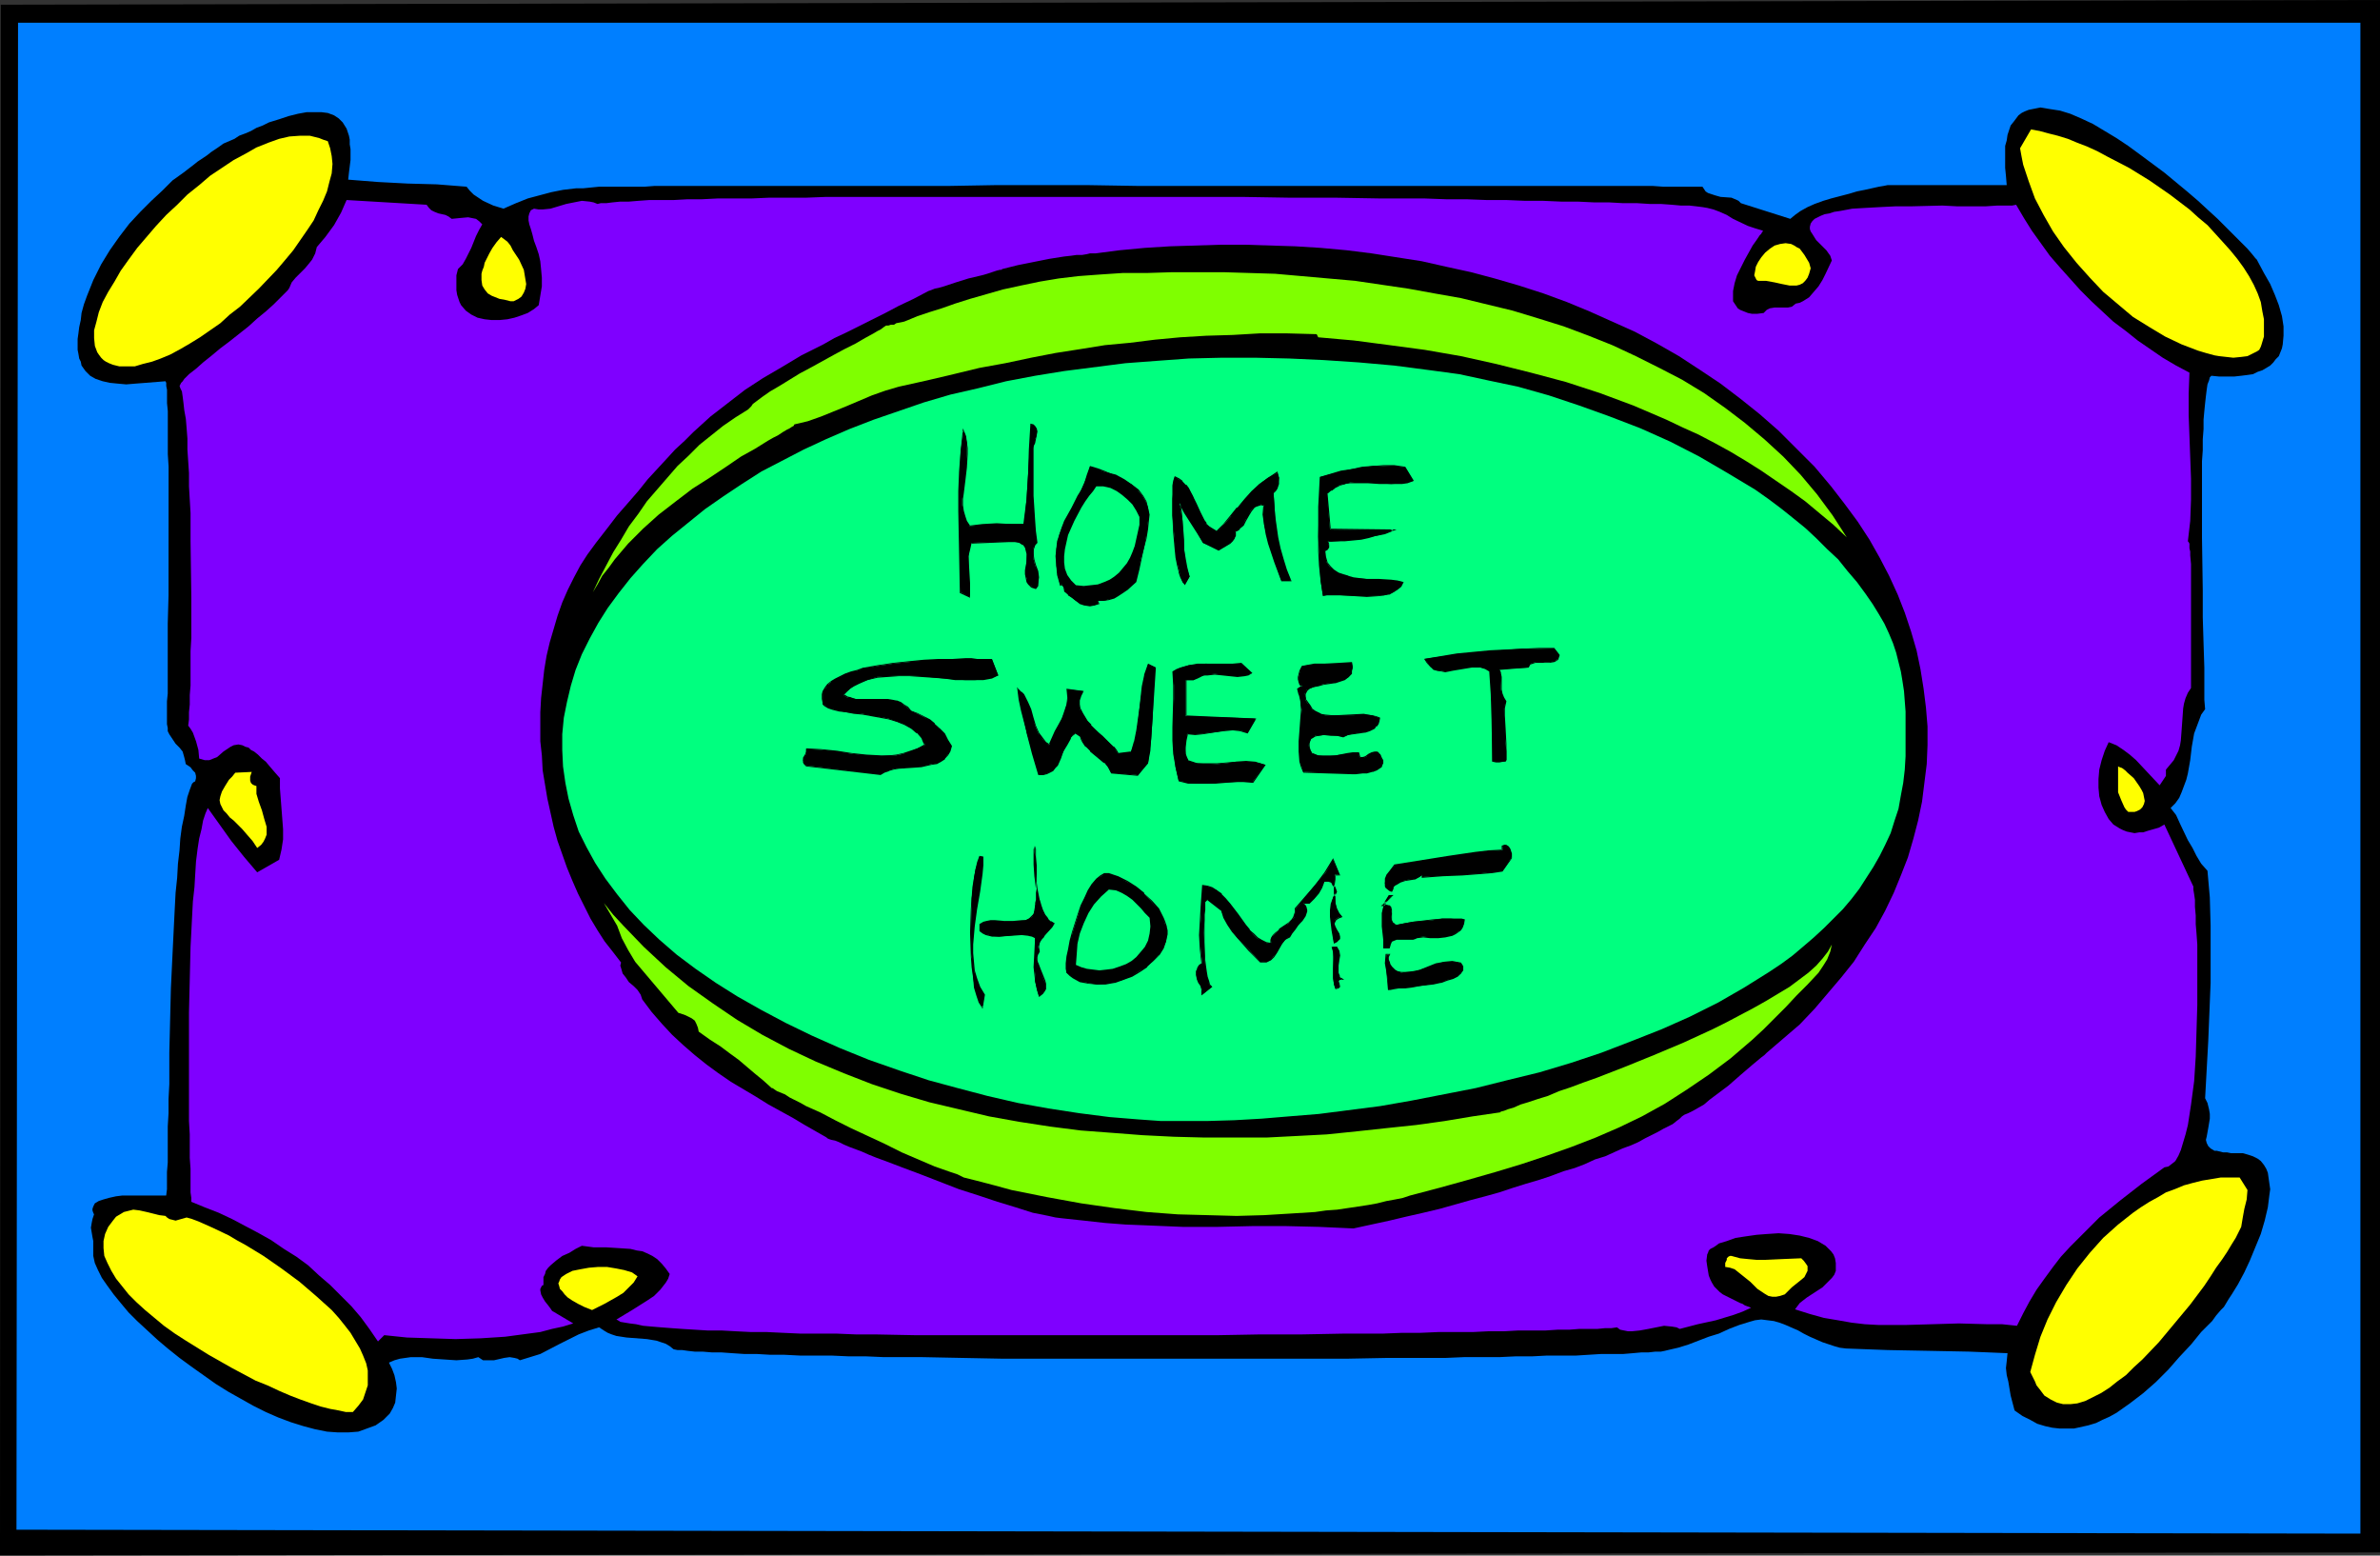 <?xml version="1.0" encoding="UTF-8" standalone="no"?>
<svg
   version="1.0"
   width="129.766mm"
   height="84.792mm"
   id="svg54"
   sodipodi:docname="Doormat - Home Sweet Home.wmf"
   xmlns:inkscape="http://www.inkscape.org/namespaces/inkscape"
   xmlns:sodipodi="http://sodipodi.sourceforge.net/DTD/sodipodi-0.dtd"
   xmlns="http://www.w3.org/2000/svg"
   xmlns:svg="http://www.w3.org/2000/svg">
  <rect width="100%" height="100%" fill="#333333" stroke="none"/>
  <sodipodi:namedview
     id="namedview54"
     pagecolor="#ffffff"
     bordercolor="#000000"
     borderopacity="0.25"
     inkscape:showpageshadow="2"
     inkscape:pageopacity="0.0"
     inkscape:pagecheckerboard="0"
     inkscape:deskcolor="#d1d1d1"
     inkscape:document-units="mm" />
  <defs
     id="defs1">
    <pattern
       id="WMFhbasepattern"
       patternUnits="userSpaceOnUse"
       width="6"
       height="6"
       x="0"
       y="0" />
  </defs>
  <path
     style="fill:#000000;fill-opacity:1;fill-rule:evenodd;stroke:none"
     d="M 490.455,0 V 319.829 L 0,320.475 0.162,0.97 Z"
     id="path1" />
  <path
     style="fill:#007fff;fill-opacity:1;fill-rule:evenodd;stroke:none"
     d="M 486.415,4.687 V 315.95 L 3.394,315.142 3.717,4.687 Z"
     id="path2" />
  <path
     style="fill:#000000;fill-opacity:1;fill-rule:evenodd;stroke:none"
     d="m 71.75,37.009 6.141,0.485 6.141,0.323 5.979,0.162 6.141,0.485 0.646,0.808 0.808,0.808 0.97,0.646 0.97,0.646 2.101,0.97 2.101,0.646 2.586,-1.131 2.424,-0.97 2.424,-0.646 2.424,-0.646 2.424,-0.485 2.747,-0.323 h 1.454 l 1.616,-0.162 1.616,-0.162 h 1.778 0.646 0.97 5.979 l 2.101,-0.162 h 13.413 3.232 44.278 l 9.211,-0.162 h 19.23 l 9.858,0.162 h 73.851 3.878 28.603 l 2.262,0.162 h 8.08 l 0.323,0.485 0.323,0.485 0.485,0.323 0.485,0.162 0.97,0.323 1.131,0.323 2.262,0.162 1.131,0.485 0.323,0.162 0.485,0.485 10.181,3.232 0.97,-0.808 1.131,-0.808 1.454,-0.808 1.454,-0.646 1.778,-0.646 1.616,-0.485 3.717,-0.97 1.616,-0.485 1.616,-0.323 1.454,-0.323 1.454,-0.323 0.97,-0.162 0.808,-0.162 h 0.646 0.162 23.755 l -0.162,-1.939 -0.162,-1.616 V 32.969 31.514 30.06 l 0.323,-1.131 0.162,-1.131 0.323,-0.97 0.323,-0.97 0.646,-0.808 0.485,-0.646 0.485,-0.646 0.646,-0.485 0.646,-0.323 0.808,-0.323 0.808,-0.162 0.808,-0.162 0.808,-0.162 1.939,0.323 2.101,0.323 2.101,0.646 2.262,0.97 2.424,1.131 2.424,1.455 2.424,1.455 2.424,1.616 2.424,1.778 5.01,3.717 4.686,3.879 2.262,1.939 2.101,1.939 1.939,1.778 1.778,1.778 1.616,1.616 1.454,1.455 1.293,1.293 0.97,1.131 0.646,0.808 0.323,0.323 0.162,0.323 1.293,2.424 1.293,2.263 0.97,2.263 0.808,2.101 0.646,2.263 0.323,2.101 v 1.939 l -0.162,1.778 -0.162,0.808 -0.323,0.808 -0.323,0.808 -0.646,0.646 -0.485,0.646 -0.646,0.646 -0.808,0.485 -0.808,0.485 -0.97,0.323 -0.97,0.485 -1.131,0.162 -1.293,0.162 -1.454,0.162 h -1.454 -1.616 l -1.616,-0.162 -0.323,0.323 -0.162,0.646 -0.323,0.808 -0.162,1.131 -0.162,1.293 -0.162,1.455 -0.162,1.616 -0.162,1.778 v 1.939 l -0.162,2.101 v 2.263 l -0.162,2.263 v 4.848 10.828 l 0.162,10.99 v 5.495 l 0.162,5.333 0.162,5.01 v 2.263 2.263 2.101 l 0.162,1.939 -0.808,1.131 -0.485,1.293 -0.485,1.293 -0.485,1.293 -0.485,2.747 -0.323,2.747 -0.485,2.747 -0.323,1.293 -0.485,1.293 -0.485,1.293 -0.485,1.131 -0.808,1.131 -0.97,0.97 1.131,1.454 0.808,1.778 1.616,3.394 0.97,1.616 0.808,1.616 0.97,1.616 1.293,1.455 0.485,5.495 0.162,5.818 v 5.818 5.98 l -0.485,11.959 -0.646,11.798 0.485,0.97 0.323,1.293 0.162,0.97 v 0.97 l -0.323,1.939 -0.323,1.778 -0.162,0.646 0.162,0.646 0.323,0.646 0.485,0.485 0.808,0.485 h 0.485 l 0.646,0.162 0.646,0.162 h 0.808 l 0.808,0.162 h 1.131 1.293 l 1.131,0.323 0.97,0.323 0.97,0.485 0.646,0.485 0.646,0.808 0.485,0.808 0.323,0.808 0.162,1.131 0.162,1.131 0.162,1.131 -0.162,1.131 -0.162,1.293 -0.162,1.293 -0.646,2.747 -0.808,2.747 -1.131,2.747 -1.131,2.747 -1.131,2.424 -1.293,2.424 -1.293,2.101 -0.646,0.97 -0.485,0.808 -0.485,0.808 -0.646,0.646 -0.97,1.131 -0.808,1.131 -2.262,2.263 -2.101,2.586 -2.424,2.586 -2.262,2.586 -2.586,2.586 -2.586,2.263 -2.747,2.101 -2.747,1.939 -1.454,0.808 -1.454,0.646 -1.293,0.646 -1.616,0.485 -1.454,0.323 -1.454,0.323 h -1.454 -1.616 l -1.454,-0.162 -1.454,-0.323 -1.616,-0.485 -1.454,-0.808 -1.616,-0.808 -1.616,-1.131 -0.808,-3.071 -0.485,-2.909 -0.323,-1.293 -0.162,-1.455 0.162,-1.454 0.162,-1.616 -3.878,-0.162 -4.04,-0.162 -8.242,-0.162 -8.565,-0.162 -8.565,-0.323 -1.293,-0.162 -1.131,-0.323 -2.424,-0.808 -2.586,-1.131 -1.293,-0.646 -1.131,-0.646 -2.586,-1.131 -1.293,-0.485 -1.131,-0.323 -1.293,-0.162 -1.293,-0.162 -1.293,0.162 -1.131,0.323 -2.101,0.646 -2.101,0.808 -2.101,0.97 -2.101,0.646 -4.202,1.616 -2.101,0.646 -2.101,0.485 -0.646,0.162 -0.808,0.162 h -1.131 l -1.454,0.162 h -1.454 l -1.778,0.162 -1.939,0.162 h -2.262 -2.262 l -2.586,0.162 -2.586,0.162 h -2.909 -3.07 l -3.07,0.162 h -3.394 l -3.394,0.162 h -3.555 -3.717 l -3.717,0.162 h -4.04 -7.918 l -8.403,0.162 h -8.726 -8.726 -17.938 -18.099 -8.888 -8.726 l -8.403,-0.162 -8.08,-0.162 h -4.04 -3.878 l -3.717,-0.162 h -3.555 l -3.555,-0.162 h -3.232 -3.232 l -3.232,-0.162 h -2.909 l -2.747,-0.162 h -2.586 l -2.424,-0.162 -2.262,-0.162 h -1.939 l -1.939,-0.162 h -1.616 l -1.454,-0.162 -1.131,-0.162 h -0.97 l -0.808,-0.162 -0.808,-0.646 -0.808,-0.485 -0.97,-0.323 -0.97,-0.323 -1.939,-0.323 -2.101,-0.162 -2.101,-0.162 -2.101,-0.323 -0.97,-0.323 -0.808,-0.323 -0.808,-0.485 -0.97,-0.646 -2.101,0.646 -2.101,0.808 -3.878,1.939 -4.04,2.101 -2.101,0.646 -2.101,0.646 -0.485,-0.323 -0.646,-0.162 -0.97,-0.162 -1.131,0.162 -2.101,0.485 h -1.131 -1.131 l -0.485,-0.323 -0.485,-0.323 -1.131,0.323 -1.131,0.162 -2.262,0.162 -2.424,-0.162 -2.424,-0.162 -2.262,-0.323 h -2.262 l -1.131,0.162 -1.131,0.162 -1.131,0.323 -1.131,0.485 0.646,1.293 0.485,1.293 0.323,1.454 0.162,1.293 -0.162,1.454 -0.162,1.454 -0.485,1.131 -0.646,1.131 -0.646,0.646 -0.646,0.646 -1.616,1.131 -1.778,0.646 -1.778,0.646 -2.101,0.162 h -2.101 l -2.262,-0.162 -2.424,-0.485 -2.424,-0.646 -2.586,-0.808 -2.586,-0.97 -2.586,-1.131 -2.586,-1.293 -2.586,-1.455 -2.586,-1.454 -2.586,-1.616 -5.01,-3.555 -2.424,-1.778 -2.424,-1.939 -2.101,-1.778 -2.101,-1.939 -2.101,-1.939 -1.778,-1.778 -1.616,-1.939 -1.454,-1.778 -1.293,-1.778 -1.131,-1.616 -0.808,-1.616 -0.646,-1.454 -0.323,-1.455 v -1.131 -0.97 -0.97 l -0.162,-0.808 -0.323,-1.939 0.162,-0.97 0.162,-0.808 0.323,-0.97 -0.162,-0.323 -0.162,-0.485 v -0.323 l 0.162,-0.485 0.323,-0.646 0.808,-0.485 0.97,-0.323 1.131,-0.323 1.454,-0.323 1.293,-0.162 h 3.07 2.747 1.131 0.97 0.646 0.485 l 0.162,-1.293 v -1.616 -1.939 l 0.162,-1.939 v -2.424 -2.424 -2.586 l 0.162,-2.747 v -2.909 l 0.162,-3.071 v -6.464 l 0.162,-6.626 0.162,-6.626 0.323,-6.788 0.323,-6.626 0.162,-3.232 0.162,-3.071 0.323,-3.071 0.162,-2.909 0.323,-2.747 0.162,-2.424 0.323,-2.424 0.485,-2.263 0.323,-2.101 0.323,-1.778 0.485,-1.454 0.485,-1.293 0.323,-0.323 0.323,-0.162 0.162,-0.646 v -0.485 l -0.162,-0.646 -0.485,-0.485 -0.485,-0.646 -0.485,-0.323 -0.485,-0.323 -0.162,-0.808 -0.162,-0.646 -0.323,-1.131 -0.646,-0.808 -0.808,-0.808 -0.646,-0.97 -0.646,-0.97 -0.323,-0.646 v -0.646 l -0.162,-0.808 v -0.97 -0.97 -1.293 -1.454 l 0.162,-1.616 v -4.202 -2.263 -2.424 -2.747 -2.747 l 0.162,-5.818 V 96.159 l -0.162,-2.586 v -4.848 -2.101 -1.939 l -0.162,-1.616 v -1.455 -1.293 l -0.162,-0.808 v -0.646 l -0.162,-0.323 -4.04,0.323 -2.101,0.162 -1.939,0.162 -1.778,-0.162 -1.616,-0.162 -1.454,-0.323 -1.454,-0.485 -1.131,-0.646 -0.97,-0.97 -0.808,-1.131 -0.162,-0.808 -0.323,-0.646 -0.162,-0.97 -0.162,-0.808 v -2.263 l 0.162,-1.131 0.162,-1.293 0.323,-1.455 0.162,-1.455 0.485,-1.778 0.646,-1.778 1.293,-3.232 1.616,-3.232 1.778,-2.909 1.939,-2.747 2.101,-2.747 2.262,-2.424 2.262,-2.263 2.262,-2.101 2.101,-2.101 2.262,-1.616 2.101,-1.616 0.808,-0.646 1.939,-1.293 0.808,-0.646 1.454,-0.97 1.131,-0.808 2.262,-0.97 0.97,-0.646 1.293,-0.485 1.131,-0.485 1.131,-0.646 1.293,-0.485 1.293,-0.646 2.101,-0.646 1.939,-0.646 1.939,-0.485 1.778,-0.323 h 1.616 1.454 l 1.293,0.162 1.293,0.485 0.97,0.646 0.808,0.808 0.808,1.293 0.485,1.455 0.162,0.808 v 0.97 l 0.162,0.97 v 1.131 1.131 l -0.162,1.293 -0.162,1.293 z"
     id="path3" />
  <path
     style="fill:#ffff00;fill-opacity:1;fill-rule:evenodd;stroke:none"
     d="m 67.549,29.09 0.485,1.455 0.323,1.616 0.162,1.616 -0.162,1.939 -0.485,1.778 -0.485,1.939 -0.808,1.939 -0.97,1.939 -0.97,2.101 -1.293,1.939 -1.454,2.101 -1.454,2.101 -1.616,1.939 -1.778,2.101 -3.717,3.879 -3.878,3.717 -2.101,1.616 -1.939,1.778 -2.101,1.455 -2.101,1.455 -2.101,1.293 -1.939,1.131 -2.101,1.131 -1.939,0.808 -1.778,0.646 -1.939,0.485 -1.616,0.485 H 26.179 24.563 l -1.293,-0.323 -0.808,-0.323 -0.646,-0.323 -0.485,-0.323 -0.485,-0.485 -0.485,-0.646 -0.323,-0.485 -0.485,-1.293 -0.162,-1.616 v -1.616 l 0.485,-1.778 0.485,-1.939 0.808,-2.101 1.131,-2.101 1.293,-2.101 1.293,-2.263 1.616,-2.263 1.778,-2.424 1.939,-2.263 1.939,-2.263 2.101,-2.263 2.262,-2.101 2.101,-2.101 2.424,-1.939 2.262,-1.939 2.424,-1.616 2.424,-1.616 2.424,-1.293 2.262,-1.293 2.424,-0.97 2.262,-0.808 2.101,-0.485 2.262,-0.162 h 1.939 l 1.939,0.485 0.808,0.323 z"
     id="path4" />
  <path
     style="fill:#ffff00;fill-opacity:1;fill-rule:evenodd;stroke:none"
     d="m 416.281,30.545 2.262,-3.879 1.778,0.323 1.778,0.485 1.939,0.485 2.101,0.646 1.939,0.808 2.101,0.808 2.101,0.97 2.101,1.131 4.363,2.263 4.202,2.586 4.202,2.909 4.04,3.071 1.778,1.616 1.939,1.616 1.616,1.778 1.616,1.778 1.454,1.616 1.454,1.778 1.293,1.778 1.131,1.778 0.97,1.778 0.808,1.778 0.646,1.778 0.323,1.939 0.323,1.616 v 1.778 1.778 l -0.485,1.616 -0.162,0.485 -0.323,0.646 -0.485,0.323 -0.646,0.323 -1.293,0.646 -1.293,0.162 -1.616,0.162 -1.454,-0.162 -1.454,-0.162 -0.97,-0.162 -1.778,-0.485 -1.616,-0.485 -3.394,-1.293 -3.394,-1.616 -3.232,-1.939 -3.394,-2.101 -3.07,-2.586 -3.07,-2.586 -2.747,-2.909 -2.747,-3.071 -2.586,-3.232 -2.262,-3.232 -1.939,-3.394 -1.778,-3.394 -1.293,-3.555 -1.131,-3.394 -0.323,-1.616 z"
     id="path5" />
  <path
     style="fill:#7f00ff;fill-opacity:1;fill-rule:evenodd;stroke:none"
     d="M 87.91,42.181 88.395,42.827 l 0.485,0.485 0.646,0.323 0.808,0.323 1.454,0.323 0.646,0.323 0.646,0.485 1.616,-0.162 1.778,-0.162 0.808,0.162 0.808,0.162 0.646,0.485 0.646,0.646 -0.646,1.131 -0.646,1.293 -0.97,2.424 -1.131,2.263 -0.646,1.131 -0.97,0.97 -0.323,1.293 v 1.131 0.97 0.97 l 0.162,0.97 0.485,1.455 0.323,0.646 0.97,1.131 1.131,0.808 1.293,0.646 1.454,0.323 1.454,0.162 h 1.616 l 1.616,-0.162 1.454,-0.323 1.454,-0.485 1.293,-0.485 1.293,-0.808 0.97,-0.808 0.323,-1.939 0.323,-1.939 v -1.778 l -0.162,-1.778 -0.162,-1.616 -0.323,-1.455 -0.485,-1.455 -0.485,-1.293 -0.323,-1.293 -0.323,-1.131 -0.323,-0.97 -0.162,-0.808 v -0.808 l 0.162,-0.646 0.323,-0.646 0.646,-0.323 0.97,0.162 h 0.808 l 1.616,-0.162 3.232,-0.97 1.616,-0.323 1.616,-0.323 1.616,0.162 0.808,0.162 0.808,0.323 0.646,-0.162 h 1.131 l 1.293,-0.162 1.616,-0.162 h 1.778 l 1.939,-0.162 2.262,-0.162 h 2.424 2.586 l 2.909,-0.162 h 2.909 l 3.232,-0.162 h 3.394 3.555 l 3.717,-0.162 h 3.717 3.878 l 4.202,-0.162 h 4.04 4.363 8.888 9.211 39.107 19.877 l 9.858,0.162 h 9.534 l 9.373,0.162 h 9.05 l 4.363,0.162 h 4.202 l 4.202,0.162 h 4.04 l 3.878,0.162 h 3.717 l 3.717,0.162 h 3.394 l 3.394,0.162 h 3.07 l 2.909,0.162 h 2.909 l 2.586,0.162 h 2.262 l 2.262,0.162 1.778,0.162 h 1.778 l 1.454,0.162 1.293,0.162 0.97,0.162 1.293,0.323 1.293,0.485 1.454,0.646 1.293,0.808 3.07,1.455 1.454,0.485 1.616,0.485 v 0.162 l -0.162,0.162 -0.162,0.323 -0.323,0.323 -0.646,0.97 -0.808,1.131 -0.808,1.455 -0.808,1.455 -0.808,1.616 -0.808,1.616 -0.485,1.616 -0.323,1.616 v 0.646 0.808 0.646 l 0.323,0.485 0.323,0.485 0.323,0.485 0.485,0.323 0.808,0.323 0.808,0.323 0.808,0.162 h 1.131 l 1.293,-0.162 0.323,-0.323 0.323,-0.323 0.646,-0.323 0.97,-0.162 h 0.808 0.97 0.97 l 0.808,-0.162 0.808,-0.646 0.808,-0.162 0.646,-0.323 1.293,-0.808 0.97,-1.131 0.97,-1.131 0.808,-1.293 0.646,-1.293 1.293,-2.747 -0.162,-0.485 -0.162,-0.485 -0.808,-1.131 -2.101,-2.101 -0.808,-1.293 -0.323,-0.485 -0.162,-0.485 v -0.485 l 0.162,-0.646 0.323,-0.485 0.485,-0.485 0.646,-0.323 0.646,-0.323 0.808,-0.323 0.97,-0.162 0.97,-0.323 1.131,-0.162 2.586,-0.485 2.747,-0.162 2.909,-0.162 3.232,-0.162 h 3.232 l 6.464,-0.162 3.07,0.162 h 5.818 l 2.424,-0.162 h 1.131 0.97 0.97 l 0.808,-0.162 1.616,2.747 1.616,2.586 3.717,5.172 2.101,2.424 4.202,4.687 2.262,2.263 2.262,2.101 2.262,2.101 2.586,1.939 2.424,1.939 2.586,1.778 2.586,1.778 2.747,1.616 2.747,1.455 -0.162,4.364 v 4.364 l 0.323,8.727 0.162,4.364 v 4.364 l -0.162,4.364 -0.485,4.202 0.162,0.162 0.162,0.323 v 0.485 0.485 l 0.162,0.646 v 0.808 l 0.162,1.778 v 1.939 2.263 2.586 2.586 5.172 2.424 2.263 6.303 l -0.646,0.97 -0.485,1.131 -0.323,1.131 -0.162,0.97 -0.162,2.263 -0.162,2.263 -0.162,2.101 -0.162,0.97 -0.323,1.131 -0.485,0.97 -0.485,0.97 -0.808,0.97 -0.808,0.97 v 1.293 l -1.293,1.939 -2.424,-2.586 -2.424,-2.586 -1.293,-1.131 -1.293,-0.97 -1.454,-0.97 -1.616,-0.646 -0.808,1.778 -0.646,1.939 -0.485,1.939 -0.162,1.939 v 1.778 l 0.162,1.778 0.485,1.778 0.646,1.454 0.808,1.454 0.97,1.131 1.293,0.808 0.646,0.323 0.808,0.323 1.616,0.323 0.97,-0.162 h 0.808 l 0.97,-0.323 1.131,-0.323 1.131,-0.323 1.131,-0.646 5.818,12.444 0.162,0.323 v 0.646 l 0.162,0.97 0.162,1.131 v 1.454 l 0.162,1.778 v 1.778 l 0.162,1.939 0.162,2.263 v 2.263 2.424 2.586 5.172 l -0.162,5.333 -0.162,5.333 -0.323,5.01 -0.323,2.424 -0.323,2.424 -0.323,2.101 -0.323,2.101 -0.485,1.939 -0.485,1.616 -0.485,1.616 -0.485,1.131 -0.646,1.131 -0.808,0.646 -0.646,0.485 -0.808,0.162 -4.686,3.394 -4.363,3.394 -4.363,3.555 -4.04,4.04 -1.939,1.939 -1.939,2.101 -1.616,2.101 -1.778,2.424 -1.616,2.263 -1.454,2.424 -1.293,2.424 -1.293,2.586 -3.07,-0.323 h -3.07 l -5.818,-0.162 -5.494,0.162 -5.656,0.162 h -5.333 l -2.909,-0.162 -2.747,-0.323 -2.747,-0.485 -2.909,-0.485 -2.909,-0.808 -3.07,-0.97 0.485,-0.646 0.485,-0.646 1.454,-1.131 3.232,-2.101 1.293,-1.293 0.646,-0.646 0.485,-0.646 0.323,-0.808 v -0.808 -0.808 l -0.162,-0.97 -0.323,-0.808 -0.485,-0.646 -0.485,-0.485 -0.646,-0.646 -0.808,-0.485 -0.808,-0.485 -1.778,-0.646 -1.939,-0.485 -2.101,-0.323 -2.262,-0.162 -2.424,0.162 -2.101,0.162 -2.262,0.323 -2.101,0.323 -1.778,0.646 -1.616,0.485 -0.646,0.485 -0.485,0.323 -0.646,0.323 -0.323,0.323 -0.162,0.485 -0.162,0.323 -0.162,1.293 0.162,1.131 0.162,0.97 0.162,0.97 0.323,0.808 0.323,0.646 0.485,0.808 0.485,0.485 0.646,0.646 0.646,0.485 1.616,0.808 1.939,0.97 0.485,0.162 0.485,0.323 1.293,0.485 -1.778,0.808 -1.778,0.646 -3.717,1.131 -3.717,0.808 -3.717,0.97 -0.646,-0.323 -0.97,-0.162 -1.616,-0.162 -1.616,0.323 -1.616,0.323 -1.778,0.323 -1.616,0.162 h -0.808 l -0.808,-0.162 -0.808,-0.162 -0.646,-0.485 -1.131,0.162 h -1.293 l -1.616,0.162 h -1.778 -1.939 l -2.101,0.162 h -2.424 l -2.424,0.162 h -2.747 -2.909 l -2.909,0.162 h -3.232 l -3.232,0.162 h -3.555 -3.555 l -3.717,0.162 h -3.717 l -4.04,0.162 h -8.08 l -8.403,0.162 h -8.565 l -8.888,0.162 h -9.05 -18.099 -18.099 -8.726 -8.403 l -8.403,-0.162 h -3.878 l -3.878,-0.162 h -3.878 -3.555 l -3.555,-0.162 -3.394,-0.162 h -3.232 l -3.232,-0.162 -2.909,-0.162 h -2.909 l -2.586,-0.162 -2.586,-0.162 -2.262,-0.162 -2.101,-0.162 -1.939,-0.162 -1.778,-0.162 -1.454,-0.323 -1.293,-0.162 -0.97,-0.162 -0.97,-0.162 -0.485,-0.323 -0.323,-0.162 3.232,-1.939 3.07,-1.939 1.454,-0.97 1.293,-1.293 1.131,-1.454 0.485,-0.808 0.323,-0.97 -0.808,-1.131 -0.808,-0.97 -0.97,-0.97 -0.97,-0.646 -0.97,-0.485 -1.131,-0.485 -1.131,-0.162 -1.293,-0.323 -2.424,-0.162 -2.586,-0.162 h -2.586 l -2.424,-0.323 -1.293,0.646 -1.293,0.808 -1.454,0.646 -1.293,0.97 -1.131,0.97 -0.485,0.485 -0.485,0.646 -0.162,0.646 -0.323,0.646 v 0.808 0.808 l -0.323,0.162 -0.162,0.323 -0.162,0.323 v 0.323 l 0.162,0.808 0.323,0.646 0.485,0.808 0.646,0.808 0.485,0.646 0.323,0.485 4.363,2.586 -2.101,0.646 -2.262,0.485 -2.424,0.646 -2.424,0.323 -4.848,0.646 -5.01,0.323 -5.171,0.162 -5.01,-0.162 -5.01,-0.162 -4.686,-0.485 -1.293,1.293 -1.778,-2.586 -1.778,-2.424 -1.939,-2.263 -2.262,-2.263 -2.101,-2.101 -2.262,-1.939 -2.262,-2.101 -2.424,-1.778 -2.586,-1.616 -2.586,-1.778 -2.586,-1.454 -2.747,-1.455 -2.747,-1.454 -2.747,-1.293 -2.909,-1.131 -2.747,-1.131 v -0.808 l -0.162,-1.131 v -1.293 -1.616 -1.939 l -0.162,-2.263 v -2.263 -2.586 l -0.162,-2.747 v -5.818 -3.232 -6.464 -6.788 l 0.162,-6.788 0.162,-6.788 0.162,-3.071 0.162,-3.232 0.162,-3.071 0.323,-2.909 0.162,-2.747 0.162,-2.586 0.323,-2.586 0.323,-2.101 0.485,-1.939 0.323,-1.778 0.485,-1.454 0.485,-1.131 2.424,3.394 2.424,3.394 2.586,3.232 2.747,3.232 4.525,-2.586 0.485,-2.101 0.323,-2.101 v -2.101 l -0.162,-2.101 -0.162,-2.101 -0.323,-4.202 v -2.101 l -1.131,-1.293 -0.97,-1.131 -0.808,-0.97 -0.808,-0.646 -0.808,-0.808 -0.808,-0.646 -0.646,-0.323 -0.485,-0.485 -0.646,-0.162 -0.646,-0.323 -0.808,-0.162 -0.97,0.162 -0.646,0.323 -1.454,0.97 -1.293,1.131 -0.808,0.323 -0.808,0.323 h -0.97 l -1.131,-0.323 -0.162,-1.778 -0.485,-1.778 -0.646,-1.778 -0.485,-0.808 -0.485,-0.646 0.162,-1.293 v -1.454 l 0.162,-1.616 v -1.939 l 0.162,-1.939 v -2.263 -2.424 -2.424 l 0.162,-2.747 v -8.242 l -0.162,-11.636 v -5.818 l -0.323,-5.495 v -2.747 l -0.162,-2.424 -0.162,-2.424 v -2.263 l -0.162,-2.101 -0.162,-1.939 -0.323,-1.778 -0.162,-1.455 -0.162,-1.293 -0.162,-1.131 -0.323,-0.646 -0.162,-0.485 0.162,-0.323 0.162,-0.323 0.323,-0.323 0.323,-0.485 0.97,-0.97 1.454,-1.131 1.454,-1.293 1.616,-1.293 1.939,-1.616 1.939,-1.455 3.878,-3.071 1.778,-1.616 1.778,-1.455 1.616,-1.455 1.293,-1.293 1.131,-1.131 0.485,-0.485 0.323,-0.485 0.485,-1.131 0.808,-0.97 0.97,-0.97 0.97,-0.97 0.808,-0.97 0.646,-0.808 0.646,-1.293 0.323,-1.293 1.778,-2.101 1.778,-2.424 1.454,-2.586 1.131,-2.586 z"
     id="path6" />
  <path
     style="fill:#ffff00;fill-opacity:1;fill-rule:evenodd;stroke:none"
     d="m 105.848,62.059 h -0.162 -0.485 l -0.646,-0.162 -0.646,-0.162 -0.97,-0.162 -0.808,-0.323 -0.808,-0.323 -0.808,-0.485 -0.646,-0.808 -0.485,-0.808 -0.162,-1.131 v -0.646 -0.646 l 0.162,-0.646 0.323,-0.808 0.162,-0.808 0.485,-0.97 0.485,-0.97 0.646,-1.131 0.808,-1.131 0.97,-1.131 0.646,0.485 0.646,0.485 0.646,0.808 0.485,0.97 1.293,1.939 0.97,2.101 0.162,0.97 0.162,0.97 0.162,0.97 -0.162,0.97 -0.323,0.808 -0.485,0.808 -0.646,0.485 z"
     id="path7" />
  <path
     style="fill:#000000;fill-opacity:1;fill-rule:evenodd;stroke:none"
     d="m 347.116,229.65 -0.485,0.323 -0.485,0.485 -0.646,0.485 -0.808,0.646 -0.97,0.485 -0.97,0.485 -1.131,0.646 -2.586,1.293 -1.454,0.808 -1.454,0.646 -1.778,0.646 -1.778,0.808 -1.778,0.808 -2.101,0.646 -2.101,0.97 -2.101,0.808 -2.262,0.646 -2.586,0.97 -2.424,0.808 -2.747,0.808 -2.586,0.808 -2.909,0.97 -2.909,0.808 -3.07,0.808 -6.302,1.778 -3.394,0.808 -3.555,0.808 -3.394,0.808 -3.717,0.808 -3.717,0.808 -7.11,-0.323 -6.787,-0.162 h -6.949 l -7.11,0.162 h -7.272 l -3.878,-0.162 -3.878,-0.162 -4.04,-0.162 -4.202,-0.323 -4.363,-0.485 -4.525,-0.485 -1.293,-0.162 -1.454,-0.323 -1.616,-0.323 -1.616,-0.323 -3.555,-1.131 -3.717,-1.131 -3.878,-1.293 -4.04,-1.293 -7.918,-3.071 -3.878,-1.454 -3.394,-1.293 -1.778,-0.646 -1.616,-0.646 -1.454,-0.646 -1.293,-0.485 -1.293,-0.485 -1.131,-0.485 -0.97,-0.485 -0.808,-0.323 -0.808,-0.162 -0.485,-0.162 -0.323,-0.162 -0.162,-0.162 -2.262,-1.293 -2.262,-1.293 -2.424,-1.454 -5.01,-2.747 -2.586,-1.616 -5.171,-3.071 -2.586,-1.778 -2.424,-1.778 -2.424,-1.939 -2.424,-2.101 -2.262,-2.101 -2.101,-2.263 -2.101,-2.424 -1.939,-2.586 -0.323,-0.97 -0.646,-0.97 -0.808,-0.808 -0.97,-0.808 -0.646,-0.97 -0.646,-0.808 -0.323,-1.131 -0.162,-0.485 0.162,-0.646 -1.616,-2.101 -1.778,-2.263 -1.454,-2.263 -1.454,-2.424 -1.293,-2.586 -1.293,-2.586 -1.131,-2.586 -1.131,-2.747 -0.97,-2.747 -0.97,-2.747 -0.808,-2.909 -0.646,-2.909 -0.646,-2.909 -0.485,-2.909 -0.485,-2.909 -0.162,-3.071 -0.323,-2.909 v -2.909 -3.071 l 0.162,-2.909 0.323,-2.909 0.323,-2.909 0.485,-2.909 0.646,-2.747 0.808,-2.747 0.808,-2.747 0.97,-2.747 1.131,-2.586 1.293,-2.586 1.293,-2.424 1.454,-2.263 1.778,-2.424 2.262,-2.909 2.101,-2.747 2.262,-2.586 2.101,-2.424 1.939,-2.424 1.939,-2.101 1.939,-2.101 1.778,-1.939 1.939,-1.778 1.778,-1.778 3.555,-3.232 3.555,-2.747 3.555,-2.747 3.717,-2.424 3.878,-2.263 4.04,-2.424 4.525,-2.263 2.262,-1.293 2.424,-1.131 2.586,-1.293 2.586,-1.293 2.909,-1.455 2.747,-1.455 3.07,-1.455 3.07,-1.616 0.485,-0.162 0.808,-0.323 0.808,-0.162 1.131,-0.323 2.424,-0.808 2.586,-0.808 2.747,-0.646 1.131,-0.323 0.97,-0.323 0.97,-0.323 0.646,-0.162 h 0.323 l 0.162,-0.162 3.232,-0.808 3.232,-0.646 3.232,-0.646 3.07,-0.485 1.454,-0.162 1.131,-0.162 h 1.131 l 0.97,-0.162 0.646,-0.162 h 0.646 0.323 0.162 l 5.01,-0.646 5.171,-0.485 5.171,-0.323 5.171,-0.162 5.171,-0.162 h 5.171 l 5.171,0.162 5.171,0.162 5.171,0.323 5.333,0.485 5.171,0.646 5.171,0.808 5.171,0.808 5.01,1.131 5.171,1.131 4.848,1.293 5.01,1.455 5.01,1.616 4.848,1.778 4.686,1.939 4.686,2.101 4.686,2.101 4.525,2.424 4.525,2.586 4.202,2.747 4.363,2.909 4.04,3.071 4.04,3.232 3.878,3.394 3.717,3.717 3.717,3.717 3.394,4.04 2.747,3.555 2.747,3.717 2.424,3.717 2.101,3.717 1.939,3.717 1.778,3.879 1.454,3.717 1.293,3.879 1.131,3.879 0.808,3.879 0.646,4.04 0.485,3.879 0.323,3.879 v 3.879 l -0.162,3.879 -0.485,3.879 -0.485,3.879 -0.808,3.879 -0.97,3.717 -1.131,3.879 -1.454,3.717 -1.454,3.555 -1.778,3.717 -1.939,3.555 -2.262,3.394 -2.262,3.555 -2.586,3.232 -2.747,3.232 -2.747,3.232 -3.07,3.232 -3.394,2.909 -3.394,2.909 -0.485,0.485 -0.646,0.485 -0.97,0.808 -0.97,0.808 -1.131,0.97 -1.131,0.97 -2.586,2.263 -2.586,1.939 -1.293,0.97 -1.131,0.97 -1.131,0.646 -1.131,0.646 -0.97,0.485 z"
     id="path8" />
  <path
     style="fill:#ffff00;fill-opacity:1;fill-rule:evenodd;stroke:none"
     d="m 373.134,55.271 -0.323,1.131 -0.323,0.808 -0.485,0.646 -0.485,0.485 -0.646,0.323 -0.646,0.162 h -0.646 -0.808 l -1.616,-0.323 -1.454,-0.323 -1.778,-0.323 h -0.808 -0.808 l -0.323,-0.162 -0.162,-0.323 -0.323,-0.646 0.162,-0.808 0.162,-0.97 0.485,-0.97 0.646,-0.97 0.808,-0.97 0.97,-0.808 0.97,-0.646 1.131,-0.323 1.131,-0.162 1.131,0.162 0.646,0.323 0.485,0.323 0.646,0.323 0.485,0.646 0.485,0.646 0.485,0.808 0.485,0.808 z"
     id="path9" />
  <path
     style="fill:#7fff00;fill-opacity:1;fill-rule:evenodd;stroke:none"
     d="m 380.568,110.704 -2.747,-2.586 -2.909,-2.424 -2.909,-2.424 -2.909,-2.101 -3.07,-2.101 -3.07,-2.101 -3.07,-1.939 -3.232,-1.939 -3.232,-1.778 -3.394,-1.778 -3.232,-1.455 -3.394,-1.616 -6.787,-2.909 -6.949,-2.586 -6.949,-2.263 -7.272,-1.939 -7.11,-1.778 -7.272,-1.616 -7.434,-1.293 -7.272,-0.97 -7.434,-0.97 -7.272,-0.646 -0.323,-0.646 -5.979,-0.162 h -5.818 l -5.494,0.323 -5.494,0.162 -5.333,0.323 -5.171,0.485 -5.171,0.646 -5.171,0.485 -5.01,0.808 -5.171,0.808 -5.01,0.97 -5.333,1.131 -5.333,0.97 -5.333,1.293 -5.494,1.293 -5.818,1.293 -2.747,0.808 -2.747,0.97 -5.333,2.263 -5.171,2.101 -2.747,0.97 -2.747,0.646 -0.162,0.323 -0.323,0.162 -0.485,0.323 -0.646,0.323 -0.808,0.485 -0.97,0.646 -0.97,0.485 -1.131,0.646 -1.293,0.808 -1.293,0.808 -1.454,0.808 -1.454,0.808 -3.07,2.101 -3.394,2.263 -3.555,2.263 -3.394,2.586 -3.555,2.747 -3.232,2.909 -3.07,3.071 -2.747,3.232 -1.293,1.778 -1.293,1.616 -0.97,1.778 -0.97,1.616 1.293,-2.747 1.454,-2.747 1.454,-2.747 1.616,-2.586 1.616,-2.747 1.939,-2.586 1.778,-2.586 2.101,-2.424 2.101,-2.424 2.101,-2.424 2.262,-2.101 2.262,-2.263 2.424,-1.939 2.424,-1.939 2.586,-1.778 2.586,-1.616 0.323,-0.323 0.323,-0.323 0.323,-0.485 0.646,-0.485 1.293,-0.97 1.616,-1.131 1.939,-1.131 2.101,-1.293 2.101,-1.293 2.424,-1.293 4.686,-2.586 2.101,-1.131 2.262,-1.131 1.939,-1.131 1.778,-0.97 0.808,-0.485 0.646,-0.323 0.646,-0.485 0.485,-0.323 h 0.485 l 0.485,-0.162 h 0.646 l 0.485,-0.323 0.808,-0.162 0.808,-0.162 0.808,-0.323 1.939,-0.808 2.424,-0.808 2.586,-0.808 2.747,-0.97 3.07,-0.97 3.394,-0.97 3.394,-0.97 3.717,-0.808 3.878,-0.808 3.878,-0.646 4.04,-0.485 4.363,-0.323 4.848,-0.323 h 5.01 l 5.171,-0.162 h 5.171 5.333 l 5.333,0.162 5.333,0.162 5.494,0.485 5.494,0.485 5.494,0.485 5.494,0.808 5.494,0.808 5.333,0.97 5.494,0.97 5.333,1.293 5.333,1.293 5.333,1.616 5.171,1.616 5.171,1.939 4.848,1.939 4.848,2.263 4.848,2.424 4.686,2.424 4.525,2.747 4.363,3.071 4.04,3.071 4.04,3.394 3.878,3.555 3.555,3.717 3.394,4.04 3.232,4.364 z"
     id="path10" />
  <path
     style="fill:#00ff7f;fill-opacity:1;fill-rule:evenodd;stroke:none"
     d="m 294.758,76.281 5.979,0.808 5.979,1.293 6.141,1.293 6.302,1.778 6.302,2.101 6.302,2.263 6.302,2.424 6.141,2.747 5.979,3.071 5.818,3.394 5.656,3.394 2.747,1.939 2.586,1.939 2.424,1.939 2.586,2.101 2.262,2.101 2.262,2.263 2.262,2.101 1.939,2.424 1.939,2.263 1.778,2.424 1.454,2.101 1.293,2.101 1.131,1.939 0.97,2.101 0.808,1.939 0.646,1.939 0.97,3.879 0.323,1.939 0.323,2.101 0.323,4.202 v 4.525 2.263 2.424 l -0.162,2.747 -0.323,2.747 -0.485,2.586 -0.485,2.747 -0.808,2.424 -0.808,2.586 -1.131,2.424 -1.131,2.263 -1.293,2.263 -1.454,2.263 -1.454,2.263 -1.616,2.101 -1.778,2.101 -1.939,1.939 -1.939,1.939 -2.101,1.939 -2.262,1.939 -2.101,1.778 -2.424,1.778 -2.424,1.616 -2.586,1.616 -2.586,1.616 -5.333,3.071 -5.818,2.909 -5.818,2.586 -6.141,2.424 -6.302,2.424 -6.302,2.101 -6.464,1.939 -6.626,1.616 -6.464,1.616 -6.626,1.293 -6.626,1.293 -6.464,1.131 -6.302,0.808 -6.302,0.808 -5.979,0.485 -5.818,0.485 -5.656,0.323 -5.494,0.162 h -7.434 -2.262 l -2.262,-0.162 -2.262,-0.162 -5.979,-0.485 -6.302,-0.808 -6.302,-0.97 -6.302,-1.131 -6.302,-1.454 -6.141,-1.616 -5.979,-1.616 -5.818,-1.939 -6.464,-2.263 -5.979,-2.424 -5.818,-2.586 -5.333,-2.586 -5.171,-2.747 -4.848,-2.747 -4.363,-2.747 -4.202,-2.909 -3.878,-2.909 -3.555,-3.071 -3.232,-3.071 -2.909,-3.071 -2.586,-3.232 -2.424,-3.232 -2.101,-3.232 -1.778,-3.232 -1.616,-3.232 -1.131,-3.394 -0.97,-3.394 -0.646,-3.232 -0.485,-3.394 -0.162,-3.394 v -3.232 l 0.323,-3.394 0.646,-3.232 0.808,-3.394 0.97,-3.232 1.293,-3.232 1.616,-3.232 1.778,-3.232 1.939,-3.071 2.262,-3.071 2.424,-3.071 2.586,-2.909 2.909,-3.071 3.07,-2.747 3.394,-2.747 3.394,-2.747 3.717,-2.586 3.878,-2.586 4.04,-2.586 4.363,-2.263 4.363,-2.263 4.525,-2.101 4.848,-2.101 5.01,-1.939 5.171,-1.778 5.171,-1.778 5.494,-1.616 5.656,-1.293 5.818,-1.455 5.979,-1.131 5.979,-0.97 6.302,-0.808 6.302,-0.808 6.464,-0.485 6.626,-0.485 6.787,-0.162 h 6.949 l 6.949,0.162 7.11,0.323 7.272,0.485 7.272,0.646 z"
     id="path11" />
  <path
     style="fill:#000000;fill-opacity:1;fill-rule:evenodd;stroke:none"
     d="m 213.635,111.835 -0.323,0.485 -0.323,0.485 v 0.646 0.646 1.131 l 0.323,1.293 0.485,1.131 0.162,1.293 v 1.131 l -0.162,0.646 -0.323,0.485 -0.808,-0.323 -0.646,-0.485 -0.323,-0.485 -0.162,-0.808 -0.162,-0.808 v -0.808 l 0.162,-1.778 0.162,-1.616 -0.162,-0.646 -0.323,-0.808 -0.323,-0.485 -0.808,-0.323 -0.808,-0.323 h -1.293 l -7.918,0.323 -0.323,1.455 -0.162,1.293 v 2.747 l 0.162,2.747 0.162,2.909 -1.939,-0.97 -0.162,-8.242 -0.162,-8.404 v -4.202 l 0.162,-4.04 0.162,-4.202 0.646,-4.202 0.323,1.131 0.323,1.293 v 1.131 1.293 l -0.162,2.747 -0.323,2.747 -0.323,2.586 -0.162,1.131 v 1.293 l 0.162,1.131 0.323,1.131 0.323,1.131 0.646,0.97 2.747,-0.323 2.909,-0.162 h 2.909 2.747 l 0.485,-5.01 0.323,-5.172 0.323,-5.172 0.323,-5.172 0.323,0.162 0.323,0.162 0.323,0.485 0.162,0.646 v 0.808 l -0.323,0.808 -0.162,0.646 -0.162,0.808 -0.162,0.485 v 2.263 2.424 5.01 l 0.323,5.01 0.162,2.263 z"
     id="path12" />
  <path
     style="fill:#000000;fill-opacity:1;fill-rule:evenodd;stroke:none"
     d="m 213.473,111.835 v -0.162 l -0.323,0.485 -0.162,0.646 v 0 l -0.162,0.646 v 0.646 l 0.162,1.131 v 0 l 0.323,1.293 0.323,1.131 v 0 l 0.162,1.293 v 1.131 l -0.162,0.646 v -0.162 l -0.323,0.646 0.162,-0.162 -0.808,-0.323 v 0.162 l -0.485,-0.485 v 0 l -0.323,-0.646 -0.323,-0.646 v 0 -0.808 -0.808 l 0.162,-1.778 0.162,-1.616 -0.162,-0.646 v -0.162 l -0.323,-0.646 -0.485,-0.646 -0.646,-0.323 -0.97,-0.323 h -1.293 l -8.08,0.485 -0.323,1.455 -0.162,1.293 v 2.747 l 0.162,2.747 0.162,2.909 0.162,-0.162 -1.939,-0.808 v 0 -8.242 l -0.162,-8.404 v -4.202 l 0.162,-4.04 0.162,-4.202 0.485,-4.202 -0.162,0.162 0.323,1.131 v -0.162 l 0.323,1.293 0.162,1.131 v 1.293 l -0.323,2.747 -0.323,2.747 -0.323,2.586 v 1.131 1.293 1.131 l 0.323,1.131 v 0.162 l 0.323,0.97 0.646,0.97 2.909,-0.162 2.909,-0.162 h 2.909 2.909 l 0.485,-5.172 0.323,-5.172 0.323,-5.172 0.323,-5.172 -0.162,0.162 0.323,0.162 0.323,0.162 -0.162,-0.162 0.323,0.646 v -0.162 l 0.162,0.646 v 0.808 l -0.162,0.808 v -0.162 l -0.323,0.808 -0.162,0.646 v 0.162 l -0.162,0.485 v 2.263 2.424 5.01 l 0.323,5.01 0.162,2.263 0.323,2.424 h 0.323 l -0.323,-2.424 -0.162,-2.263 -0.323,-5.01 v -5.01 -2.424 -2.263 -0.485 0 l 0.323,-0.646 0.162,-0.808 v 0 l 0.162,-0.808 0.162,-0.808 -0.162,-0.646 -0.323,-0.485 -0.323,-0.323 -0.646,-0.162 -0.323,5.333 -0.162,5.172 -0.323,5.172 -0.646,5.01 h 0.162 -2.747 l -2.909,-0.162 -2.909,0.162 -2.747,0.323 h 0.162 l -0.646,-0.97 -0.323,-0.97 v 0 l -0.323,-1.131 -0.162,-1.131 v -1.293 l 0.162,-1.131 0.323,-2.586 0.323,-2.747 0.162,-2.747 v -1.293 l -0.162,-1.131 -0.162,-1.293 v 0 l -0.646,-1.616 -0.485,4.687 -0.323,4.202 -0.162,4.04 v 4.202 l 0.162,8.404 0.162,8.404 2.101,0.97 v -3.071 l -0.162,-2.747 -0.162,-2.747 0.323,-1.293 0.323,-1.455 -0.162,0.162 7.918,-0.323 h 1.293 -0.162 l 0.97,0.162 0.646,0.485 v -0.162 l 0.485,0.646 0.162,0.646 v 0 l 0.162,0.646 v 1.616 l -0.323,1.778 v 0.808 l 0.162,0.808 0.162,0.808 0.323,0.485 0.646,0.646 0.97,0.323 0.485,-0.646 v -0.646 l 0.162,-1.131 -0.162,-1.293 v 0 l -0.485,-1.293 -0.323,-1.131 v 0 l -0.162,-1.131 v -0.646 l 0.162,-0.646 v 0.162 l 0.162,-0.646 0.485,-0.485 z"
     id="path13" />
  <path
     style="fill:#000000;fill-opacity:1;fill-rule:evenodd;stroke:none"
     d="m 233.997,119.916 -1.778,1.454 -0.808,0.646 -0.97,0.646 -0.97,0.485 -0.97,0.323 -1.131,0.323 h -1.293 l 0.323,0.485 -0.97,0.485 h -0.808 l -0.97,-0.162 -0.97,-0.323 -0.97,-0.485 -0.808,-0.646 -0.808,-0.646 -0.646,-0.646 v -0.162 -0.323 l -0.323,-0.485 -0.323,-0.485 h -0.162 l -0.162,0.162 -0.485,-2.101 -0.323,-1.939 v -1.939 -1.454 l 0.323,-1.616 0.323,-1.454 0.485,-1.293 0.646,-1.454 1.293,-2.424 1.454,-2.586 0.646,-1.455 0.646,-1.454 0.646,-1.616 0.485,-1.616 1.454,0.485 1.293,0.485 1.293,0.323 1.131,0.485 0.97,0.485 0.97,0.485 1.616,0.97 1.131,1.131 0.97,1.131 0.646,1.131 0.485,1.293 0.162,1.454 -0.162,1.454 -0.162,1.616 -0.323,1.939 -0.323,1.778 -0.646,2.263 -0.485,2.263 z"
     id="path14" />
  <path
     style="fill:#000000;fill-opacity:1;fill-rule:evenodd;stroke:none"
     d="m 233.835,119.916 0.162,-0.162 -1.778,1.454 -0.97,0.808 -0.808,0.485 -0.97,0.485 -1.131,0.485 h 0.162 l -1.131,0.162 h -1.454 l 0.323,0.808 0.162,-0.323 -0.97,0.485 v 0 h -0.808 l -0.97,-0.162 v 0 l -0.97,-0.323 -0.808,-0.485 -0.808,-0.646 -0.808,-0.646 v 0 l -0.808,-0.646 0.162,0.162 v -0.162 l -0.323,-0.97 -0.485,-0.323 h -0.162 -0.162 l 0.162,0.162 -0.485,-2.101 -0.323,-1.939 v -1.939 -1.454 l 0.323,-1.616 v 0 l 0.323,-1.454 0.485,-1.293 0.646,-1.293 1.293,-2.586 1.454,-2.586 0.646,-1.455 0.646,-1.293 0.646,-1.616 0.485,-1.616 h -0.162 l 1.454,0.485 1.293,0.323 1.293,0.485 1.131,0.485 1.939,0.97 1.616,0.97 1.131,1.131 v -0.162 l 0.97,1.131 0.646,1.131 0.323,1.293 v 0 l 0.162,1.454 v 1.454 l -0.323,1.616 -0.162,1.939 -0.485,1.778 -0.485,2.263 -0.646,2.263 -0.646,2.586 h 0.323 l 0.646,-2.586 0.485,-2.263 0.485,-2.263 0.485,-1.778 0.323,-1.939 0.162,-1.616 0.162,-1.454 -0.323,-1.454 v 0 l -0.323,-1.293 -0.646,-1.131 -0.97,-1.293 -1.293,-0.97 -1.616,-1.131 -1.778,-0.97 -1.293,-0.323 -1.131,-0.485 -1.293,-0.485 -1.616,-0.485 -0.646,1.778 -0.485,1.616 -0.646,1.454 -0.808,1.293 -1.293,2.586 -1.454,2.586 -0.485,1.293 -0.485,1.454 -0.485,1.454 v 0 l -0.162,1.616 -0.162,1.454 0.162,1.939 0.162,1.939 0.646,2.263 0.323,-0.162 h -0.162 0.162 v 0 l 0.323,0.323 v 0 l 0.162,0.808 v 0 0.162 l 0.808,0.646 v 0.162 l 0.808,0.485 0.808,0.646 0.808,0.646 0.97,0.323 h 0.162 l 0.97,0.162 0.808,-0.162 1.131,-0.323 -0.323,-0.808 -0.162,0.162 h 1.293 l 1.131,-0.162 1.131,-0.323 0.808,-0.485 0.97,-0.646 0.97,-0.646 1.778,-1.616 z"
     id="path15" />
  <path
     style="fill:#000000;fill-opacity:1;fill-rule:evenodd;stroke:none"
     d="m 291.203,99.068 -1.131,0.323 -1.131,0.162 -2.262,0.162 -2.424,-0.162 -2.424,-0.162 h -2.424 -1.131 l -1.131,0.323 -0.97,0.162 -0.97,0.485 -0.97,0.646 -0.808,0.808 0.646,7.273 13.09,0.162 -1.778,0.646 -1.778,0.485 -1.616,0.323 -1.454,0.323 -3.394,0.323 -1.616,0.162 h -1.939 l 0.162,0.323 v 0.323 0.646 l -0.323,0.485 -0.162,0.162 h -0.323 l 0.162,1.293 0.323,1.131 0.646,0.97 0.808,0.646 0.808,0.485 1.131,0.485 0.97,0.323 1.131,0.323 2.586,0.162 2.586,0.162 2.586,0.162 1.293,0.162 1.131,0.162 -0.485,0.808 -0.646,0.646 -0.808,0.646 -0.97,0.323 -0.97,0.323 h -1.131 l -2.424,0.162 -5.01,-0.162 -2.101,-0.162 h -1.131 l -0.808,0.162 -0.485,-3.071 -0.162,-3.071 -0.162,-2.909 -0.162,-3.071 0.162,-6.141 0.323,-6.141 4.202,-1.131 2.262,-0.485 2.101,-0.323 2.262,-0.323 h 2.101 2.262 l 2.262,0.323 z"
     id="path16" />
  <path
     style="fill:#000000;fill-opacity:1;fill-rule:evenodd;stroke:none"
     d="m 291.041,99.068 v -0.162 l -1.131,0.323 h 0.162 l -1.131,0.162 -2.262,0.162 -2.424,-0.162 -2.424,-0.162 h -2.424 l -1.131,0.162 -1.131,0.162 v 0 l -0.97,0.323 -0.97,0.323 -0.97,0.646 -0.97,0.808 0.808,7.434 13.09,0.323 -0.162,-0.323 -1.778,0.646 -1.616,0.485 v 0 l -1.616,0.323 -1.454,0.323 -3.394,0.323 -1.616,0.162 -2.101,0.162 0.162,0.323 0.162,0.323 v 0 l -0.162,0.646 v -0.162 l -0.162,0.485 v 0 l -0.323,0.162 h 0.162 l -0.485,0.162 0.162,1.293 0.485,1.131 0.646,0.97 v 0 l 0.646,0.808 0.97,0.485 0.97,0.485 1.131,0.323 v 0 l 1.131,0.323 2.586,0.162 2.586,0.162 2.586,0.162 1.293,0.162 1.131,0.162 -0.162,-0.162 -0.485,0.808 v 0 l -0.646,0.646 v 0 l -0.646,0.485 -0.97,0.323 v 0 l -0.97,0.323 -1.131,0.162 h -2.424 l -5.01,-0.162 -2.101,-0.162 h -1.131 l -0.808,0.162 0.162,0.162 -0.485,-3.071 -0.162,-3.071 -0.323,-2.909 v -3.071 l 0.162,-6.141 0.323,-6.141 -0.162,0.162 4.363,-1.131 h -0.162 l 2.262,-0.485 2.101,-0.323 2.262,-0.323 2.101,-0.162 2.262,0.162 2.262,0.162 h -0.162 l 1.616,2.747 h 0.323 l -1.778,-2.909 -2.262,-0.323 h -2.262 l -2.101,0.162 -2.262,0.162 -2.101,0.485 -2.262,0.323 v 0 l -4.363,1.293 -0.323,6.141 v 6.141 3.071 l 0.162,2.909 0.323,3.071 0.485,3.232 0.808,-0.162 h 1.131 2.101 l 5.01,0.323 2.424,-0.162 1.131,-0.162 0.97,-0.162 h 0.162 l 0.808,-0.485 0.808,-0.485 0.808,-0.646 0.485,-0.97 -1.293,-0.323 -1.293,-0.162 -2.586,-0.162 h -2.586 l -2.586,-0.323 -1.131,-0.323 h 0.162 l -1.131,-0.323 -0.97,-0.323 -0.97,-0.646 v 0 l -0.646,-0.646 v 0 l -0.646,-0.808 -0.323,-1.131 v 0 l -0.162,-1.293 -0.162,0.162 0.323,-0.162 0.323,-0.162 0.323,-0.485 v -0.646 l -0.162,-0.485 v -0.162 l -0.162,0.162 1.939,-0.162 h 1.616 l 3.394,-0.323 1.454,-0.323 1.616,-0.485 h 0.162 l 1.616,-0.323 2.424,-0.97 -13.736,-0.162 0.162,0.162 -0.646,-7.273 h -0.162 l 0.97,-0.808 v 0.162 l 0.808,-0.646 0.97,-0.485 1.131,-0.323 h -0.162 l 1.131,-0.162 h 1.131 2.424 l 2.424,0.162 h 2.424 2.262 l 1.131,-0.162 v 0 l 1.293,-0.485 z"
     id="path17" />
  <path
     style="fill:#000000;fill-opacity:1;fill-rule:evenodd;stroke:none"
     d="m 263.246,97.452 0.323,0.97 -0.162,1.293 -0.323,0.97 -0.323,0.485 -0.323,0.323 0.323,4.687 0.162,2.263 0.323,2.263 0.485,2.263 0.646,2.263 0.646,2.101 0.97,2.263 h -1.939 l -1.293,-3.717 -1.293,-3.879 -0.485,-1.939 -0.485,-1.939 -0.162,-2.101 0.162,-1.939 -0.646,-0.162 -0.485,0.162 -0.485,0.162 -0.485,0.323 -0.646,0.646 -0.485,0.97 -0.646,0.97 -0.485,0.97 -0.808,0.808 -0.323,0.323 -0.485,0.162 v 0.97 l -0.162,0.646 -0.485,0.485 -0.323,0.323 -2.424,1.455 -3.232,-1.455 -1.131,-2.101 -2.586,-4.04 -1.131,-2.101 0.323,1.778 0.323,1.939 0.162,3.879 0.162,1.939 0.162,1.939 0.323,1.778 0.646,1.939 -0.97,1.616 -0.485,-0.485 -0.323,-0.97 -0.323,-1.131 -0.323,-1.293 -0.323,-1.616 -0.162,-1.616 -0.323,-3.555 -0.323,-3.555 v -3.394 l 0.162,-1.454 v -1.293 l 0.162,-0.97 0.162,-0.808 0.808,0.485 0.808,0.485 0.646,0.646 0.485,0.646 0.97,1.616 0.646,1.778 0.808,1.616 0.808,1.616 0.485,0.808 0.646,0.485 0.646,0.646 0.97,0.485 1.454,-1.616 1.454,-1.616 1.293,-1.778 1.454,-1.616 1.454,-1.616 1.616,-1.616 1.778,-1.293 z"
     id="path18" />
  <path
     style="fill:#000000;fill-opacity:1;fill-rule:evenodd;stroke:none"
     d="m 263.246,97.452 h -0.162 l 0.323,0.97 -0.162,1.293 v -0.162 l -0.323,0.97 -0.323,0.646 h 0.162 l -0.485,0.323 0.323,4.687 0.162,2.263 0.323,2.263 0.485,2.263 v 0.162 l 0.646,2.101 0.646,2.263 0.97,2.101 0.162,-0.162 h -1.939 l 0.162,0.162 -1.293,-3.879 -1.293,-3.879 -0.485,-1.778 v 0 l -0.485,-1.939 -0.162,-2.101 v -2.101 h -0.646 -0.485 l -0.646,0.162 -0.323,0.323 -0.646,0.808 -0.646,0.808 -0.485,1.131 -0.646,0.97 v 0 l -0.646,0.646 v 0 l -0.323,0.323 -0.646,0.323 v 0.97 -0.162 l -0.162,0.646 -0.323,0.485 v 0 l -0.485,0.485 v 0 l -2.424,1.293 h 0.162 l -3.07,-1.455 v 0 l -1.131,-1.939 -2.586,-4.202 -1.616,-2.586 0.646,2.424 0.162,1.939 0.162,3.879 0.162,1.939 0.162,1.939 0.323,1.778 v 0.162 l 0.646,1.778 v -0.162 l -0.97,1.616 h 0.323 l -0.485,-0.485 -0.323,-0.808 -0.485,-1.131 v 0 l -0.323,-1.293 -0.162,-1.616 -0.162,-1.616 -0.485,-3.555 -0.162,-3.555 v -3.394 l 0.162,-1.454 v -1.293 l 0.162,-0.97 0.162,-0.808 -0.162,0.162 0.808,0.323 0.808,0.646 v 0 l 0.646,0.485 h -0.162 l 0.485,0.808 0.97,1.616 0.646,1.616 0.808,1.778 0.808,1.616 0.485,0.646 h 0.162 l 0.646,0.646 v 0 l 0.646,0.646 0.97,0.485 1.454,-1.778 1.454,-1.616 h 0.162 l 1.293,-1.778 h -0.162 l 1.616,-1.616 1.454,-1.616 1.616,-1.455 v 0 l 1.778,-1.293 1.778,-1.131 v -0.323 l -1.939,1.293 -1.778,1.293 v 0 l -1.616,1.455 -1.454,1.616 -1.454,1.778 h -0.162 l -1.293,1.616 v 0 l -1.454,1.778 -1.454,1.454 h 0.162 l -0.808,-0.485 -0.808,-0.485 v 0 l -0.646,-0.646 h 0.162 l -0.485,-0.646 -0.808,-1.616 -0.808,-1.778 -0.808,-1.616 -0.808,-1.616 -0.485,-0.646 h -0.162 l -0.646,-0.646 v -0.162 l -0.646,-0.485 -0.97,-0.485 -0.323,0.97 -0.162,0.97 v 1.293 1.454 3.394 l 0.162,3.555 0.323,3.555 0.162,1.616 0.323,1.616 0.323,1.293 v 0.162 l 0.323,0.97 0.485,0.97 0.485,0.646 0.97,-1.778 -0.485,-1.939 v 0 l -0.323,-1.778 -0.323,-1.939 v -1.939 l -0.323,-3.879 -0.162,-1.939 -0.323,-1.778 h -0.323 l 1.131,2.101 2.586,4.04 1.293,2.101 3.232,1.616 2.424,-1.454 0.485,-0.485 v 0 l 0.323,-0.485 0.323,-0.646 v -0.97 l -0.162,0.162 0.485,-0.162 0.485,-0.323 v -0.162 l 0.808,-0.646 0.485,-0.97 0.646,-1.131 0.485,-0.808 0.646,-0.808 v 0 l 0.323,-0.162 0.485,-0.162 v 0 l 0.485,-0.162 0.646,0.162 -0.162,-0.162 -0.162,1.939 0.323,2.101 0.323,1.939 v 0 l 0.485,1.939 1.293,3.879 1.454,3.879 h 2.101 l -0.97,-2.424 -0.646,-2.101 -0.646,-2.263 v 0 l -0.485,-2.263 -0.323,-2.263 -0.323,-2.263 -0.323,-4.687 v 0.162 l 0.485,-0.485 0.323,-0.485 0.323,-0.97 v -1.293 l -0.323,-1.293 z"
     id="path19" />
  <path
     style="fill:#00ff7f;fill-opacity:1;fill-rule:evenodd;stroke:none"
     d="m 234.805,106.502 v 1.616 l -0.323,1.455 -0.323,1.454 -0.323,1.454 -0.485,1.293 -0.485,1.131 -0.646,1.131 -0.808,0.97 -0.808,0.97 -0.97,0.808 -0.97,0.646 -1.131,0.485 -1.293,0.485 -1.454,0.162 -1.454,0.162 -1.616,-0.162 -0.97,-0.97 -0.808,-1.131 -0.485,-1.293 -0.162,-1.293 v -1.293 l 0.162,-1.454 0.323,-1.455 0.323,-1.454 0.646,-1.454 0.646,-1.454 1.454,-2.747 0.808,-1.293 0.808,-1.131 0.808,-0.97 0.646,-0.97 h 1.454 l 1.454,0.323 1.293,0.646 1.131,0.808 1.131,0.97 0.97,0.97 0.808,1.293 z"
     id="path20" />
  <path
     style="fill:#000000;fill-opacity:1;fill-rule:evenodd;stroke:none"
     d="m 321.26,134.945 -0.162,0.485 -0.162,0.323 -0.323,0.323 -0.323,0.162 -0.97,0.162 h -0.97 -1.131 -0.97 l -0.485,0.162 -0.323,0.162 -0.323,0.323 -0.162,0.485 -5.979,0.323 0.162,0.808 0.162,0.808 v 1.778 0.808 l 0.162,0.808 0.323,0.808 0.485,0.808 -0.323,1.454 v 1.455 l 0.162,2.747 0.162,3.071 0.162,1.616 v 1.778 l -0.323,0.162 -0.323,0.162 h -0.808 -0.646 -0.808 v -8.727 l -0.162,-5.172 -0.162,-2.424 -0.162,-2.424 -0.97,-0.485 -0.97,-0.162 -0.808,-0.162 h -0.97 l -1.939,0.323 -1.939,0.323 -1.616,0.323 -0.808,-0.162 h -0.808 l -0.646,-0.323 -0.808,-0.485 -0.485,-0.646 -0.646,-0.97 6.626,-0.97 6.787,-0.646 6.626,-0.485 h 3.394 3.232 z"
     id="path21" />
  <path
     style="fill:#000000;fill-opacity:1;fill-rule:evenodd;stroke:none"
     d="m 321.099,134.945 v 0 l -0.162,0.485 v 0 l -0.162,0.323 h 0.162 l -0.323,0.323 v 0 h -0.485 0.162 l -0.97,0.323 h -0.97 l -1.131,-0.162 -0.97,0.162 h -0.485 l -0.323,0.323 -0.485,0.323 -0.162,0.323 h 0.162 l -6.141,0.323 0.162,0.97 v 0 l 0.162,0.808 0.162,1.778 v 0.808 0.97 l 0.323,0.808 0.485,0.808 v -0.162 l -0.162,1.454 -0.162,1.455 0.162,2.747 0.323,3.071 v 1.616 1.778 -0.162 l -0.162,0.162 -0.323,0.162 v 0 h -0.808 -0.646 -0.808 l 0.162,0.162 v -8.727 l -0.162,-5.172 -0.162,-2.424 -0.162,-2.424 -0.97,-0.646 -1.131,-0.162 -0.808,-0.162 h -0.97 l -1.939,0.323 -1.939,0.323 -1.616,0.323 h -0.808 l -0.808,-0.162 v 0 l -0.646,-0.323 -0.646,-0.485 v 0 l -0.646,-0.485 v 0 l -0.485,-0.97 -0.162,0.162 6.626,-0.97 6.787,-0.646 6.626,-0.485 3.394,-0.162 3.232,0.162 -0.162,-0.162 0.97,1.293 h 0.323 l -1.131,-1.454 h -3.232 l -3.394,0.162 -6.626,0.323 -6.787,0.646 -6.787,1.131 0.646,0.97 0.646,0.646 0.646,0.646 0.646,0.162 0.97,0.162 0.808,0.162 1.616,-0.323 1.939,-0.323 1.939,-0.323 h 0.97 0.808 v 0 l 0.97,0.323 0.808,0.485 v -0.162 l 0.162,2.424 0.162,2.424 0.162,5.172 0.162,8.727 0.808,0.162 h 0.646 l 0.808,-0.162 h 0.485 l 0.162,-0.323 v -1.778 -1.616 l -0.162,-3.071 -0.162,-2.747 v -1.455 l 0.323,-1.454 -0.485,-0.808 -0.323,-0.808 v 0 l -0.162,-0.808 v -0.808 -1.778 l -0.162,-0.808 v -0.162 l -0.323,-0.646 v 0.162 l 5.979,-0.485 0.323,-0.323 h -0.162 l 0.323,-0.323 v 0 l 0.485,-0.162 0.485,-0.162 h -0.162 0.97 1.131 0.97 l 0.97,-0.162 v 0 l 0.323,-0.162 0.485,-0.323 0.162,-0.485 0.162,-0.485 z"
     id="path22" />
  <path
     style="fill:#000000;fill-opacity:1;fill-rule:evenodd;stroke:none"
     d="m 205.717,139.147 -1.454,0.485 -1.616,0.323 -1.778,0.162 h -1.939 l -2.101,-0.162 -2.262,-0.162 -4.686,-0.485 -2.424,-0.162 h -2.262 l -2.262,0.162 -2.262,0.162 -1.939,0.646 -1.778,0.646 -0.97,0.485 -0.808,0.646 -0.808,0.646 -0.646,0.646 0.808,0.485 0.808,0.162 0.97,0.162 0.808,0.162 h 5.818 l 0.97,0.162 0.808,0.162 0.808,0.323 0.808,0.485 0.646,0.485 0.646,0.646 1.454,0.646 1.293,0.646 1.131,0.646 1.131,0.808 0.97,0.97 0.97,1.131 0.646,1.131 0.808,1.293 -0.323,1.131 -0.485,0.808 -0.485,0.646 -0.808,0.646 -0.808,0.323 -1.131,0.162 -2.101,0.485 -4.686,0.323 -0.97,0.162 -1.131,0.323 -0.808,0.323 -0.808,0.485 -15.19,-1.778 -0.485,-0.323 -0.162,-0.485 -0.162,-0.323 0.162,-0.323 0.485,-0.97 v -0.485 -0.485 l 3.07,0.162 3.232,0.323 3.07,0.485 3.07,0.323 3.07,0.162 1.616,-0.162 h 1.454 l 1.454,-0.323 1.454,-0.485 1.454,-0.646 1.616,-0.646 -0.323,-0.808 -0.323,-0.646 -0.97,-1.131 -1.293,-0.97 -1.454,-0.808 -1.454,-0.485 -1.778,-0.646 -3.555,-0.646 -1.778,-0.323 -1.778,-0.162 -1.616,-0.162 -1.454,-0.323 -1.293,-0.323 -0.97,-0.323 -0.646,-0.485 -0.323,-0.162 -0.162,-0.323 v -0.808 -0.97 l 0.162,-0.646 0.485,-0.646 0.485,-0.646 0.646,-0.646 0.808,-0.485 0.97,-0.485 1.131,-0.646 1.131,-0.323 1.293,-0.323 1.454,-0.485 2.747,-0.485 3.232,-0.485 3.07,-0.323 3.232,-0.323 3.07,-0.162 2.909,-0.162 h 2.586 1.293 1.131 0.97 l 0.808,0.162 h 0.646 0.646 z"
     id="path23" />
  <path
     style="fill:#000000;fill-opacity:1;fill-rule:evenodd;stroke:none"
     d="m 205.555,139.147 v -0.162 l -1.293,0.485 v 0 l -1.616,0.323 -1.778,0.162 h -1.939 l -2.101,-0.162 -2.262,-0.162 -4.686,-0.485 h -2.424 -2.262 -2.262 l -2.262,0.323 v 0 l -1.939,0.485 -1.939,0.646 -0.808,0.485 -0.97,0.646 v 0 l -0.646,0.646 -0.808,0.808 0.97,0.485 0.808,0.323 v 0 l 0.97,0.162 0.808,0.162 h 5.818 l 0.97,0.162 0.808,0.162 v 0 l 0.808,0.323 0.808,0.323 0.646,0.485 v 0 l 0.646,0.808 1.454,0.485 1.293,0.646 1.131,0.808 0.97,0.808 v -0.162 l 1.131,0.97 h -0.162 l 0.97,1.131 0.808,1.293 0.646,1.293 v -0.162 l -0.323,1.131 v -0.162 l -0.323,0.97 v 0 l -0.646,0.646 v -0.162 l -0.808,0.646 -0.808,0.323 h 0.162 l -1.131,0.323 -2.101,0.323 -4.686,0.323 -0.97,0.323 -1.131,0.162 v 0 l -0.97,0.323 -0.646,0.485 v 0 l -15.19,-1.616 v 0 l -0.485,-0.485 0.162,0.162 -0.162,-0.485 v 0 l -0.162,-0.323 v 0 l 0.162,-0.323 0.323,-0.97 v 0 l 0.162,-0.485 v -0.485 l -0.162,0.162 h 3.07 l 3.232,0.485 3.07,0.323 3.07,0.485 3.07,0.162 1.616,-0.162 1.454,-0.162 1.454,-0.323 h 0.162 l 1.454,-0.323 1.454,-0.646 1.454,-0.808 -0.162,-0.808 -0.485,-0.808 -0.97,-1.131 -1.131,-0.97 -1.454,-0.646 -1.616,-0.646 -1.616,-0.485 h -0.162 l -3.555,-0.808 -1.778,-0.162 -1.778,-0.323 -1.616,-0.162 -1.454,-0.323 -1.293,-0.162 h 0.162 l -0.97,-0.485 -0.808,-0.323 v 0 l -0.162,-0.323 v 0 l -0.162,-0.323 v 0.162 l -0.162,-0.808 v -0.97 0.162 l 0.323,-0.646 0.323,-0.808 0.646,-0.646 h -0.162 l 0.646,-0.646 v 0.162 l 0.97,-0.485 0.97,-0.646 0.97,-0.485 1.293,-0.323 1.293,-0.485 1.293,-0.323 v 0 l 2.747,-0.646 3.232,-0.485 3.07,-0.323 3.232,-0.162 3.07,-0.162 2.909,-0.162 h 2.586 1.293 1.131 0.97 l 0.808,0.162 h 0.646 0.646 -0.162 l 1.293,3.071 h 0.162 l -1.293,-3.394 h -0.646 -0.646 -0.808 -0.97 l -1.131,-0.162 h -1.293 l -2.586,0.162 h -2.909 l -3.07,0.162 -3.232,0.323 -3.07,0.323 -3.232,0.485 -2.747,0.485 h -0.162 l -1.293,0.485 -1.293,0.323 -1.293,0.485 -0.97,0.485 -0.97,0.485 -0.808,0.485 -0.808,0.646 v 0 l -0.485,0.646 -0.485,0.808 -0.162,0.646 v 0.97 l 0.162,0.808 v 0.323 l 0.323,0.323 0.808,0.485 0.97,0.323 v 0 l 1.293,0.323 1.454,0.162 1.616,0.323 1.778,0.162 1.778,0.323 3.555,0.646 v 0 l 1.616,0.485 1.616,0.646 1.454,0.808 1.131,0.97 v -0.162 l 0.97,1.131 0.323,0.808 0.323,0.646 v -0.162 l -1.454,0.808 -1.454,0.485 -1.454,0.485 v 0 l -1.454,0.323 -1.454,0.162 h -1.616 l -3.07,-0.162 -3.07,-0.323 -3.07,-0.485 -3.232,-0.323 -3.07,-0.162 v 0.646 l -0.162,0.485 v 0 l -0.485,0.808 v 0.485 0.485 l 0.162,0.323 0.485,0.485 15.352,1.778 0.808,-0.485 0.97,-0.323 h -0.162 l 1.131,-0.323 0.97,-0.162 4.686,-0.323 2.101,-0.485 1.131,-0.162 0.808,-0.485 0.808,-0.485 v -0.162 l 0.646,-0.646 0.485,-0.808 0.323,-1.131 -0.808,-1.293 -0.646,-1.293 -0.97,-0.97 v 0 l -1.131,-0.97 v -0.162 l -0.97,-0.808 -1.293,-0.646 -1.293,-0.646 -1.293,-0.485 v 0 l -0.646,-0.808 -0.808,-0.485 -0.646,-0.485 -0.808,-0.323 h -0.162 l -0.808,-0.162 -0.97,-0.162 h -5.818 -0.808 l -0.97,-0.323 h 0.162 l -0.808,-0.162 -0.808,-0.485 v 0.162 l 0.646,-0.646 0.646,-0.646 v 0 l 0.808,-0.485 0.97,-0.485 1.778,-0.808 2.101,-0.485 h -0.162 l 2.262,-0.162 2.262,-0.162 h 2.262 l 2.424,0.162 4.686,0.323 2.262,0.323 h 2.101 1.939 1.778 l 1.778,-0.323 1.293,-0.646 z"
     id="path24" />
  <path
     style="fill:#000000;fill-opacity:1;fill-rule:evenodd;stroke:none"
     d="m 257.913,138.663 -0.808,0.323 -0.646,0.162 -1.454,0.162 -3.07,-0.323 -1.616,-0.162 -1.454,0.162 -0.808,0.162 -0.646,0.162 -0.808,0.323 -0.646,0.485 h -1.616 v 7.434 l 14.382,0.485 -1.616,2.909 -1.616,-0.485 h -1.454 -1.616 l -1.454,0.323 -3.07,0.323 -1.616,0.162 -1.616,-0.162 -0.323,1.454 -0.162,1.454 0.162,1.454 0.162,0.646 0.323,0.646 0.97,0.323 0.97,0.162 1.939,0.162 h 2.101 l 1.939,-0.162 1.939,-0.323 h 2.101 l 1.939,0.162 0.97,0.162 0.97,0.323 -2.586,3.555 -1.778,-0.162 -1.939,0.162 -3.878,0.162 -1.939,0.162 h -1.778 l -1.939,-0.162 -1.939,-0.485 -0.646,-2.747 -0.323,-2.747 -0.162,-2.747 v -2.747 l 0.162,-5.818 v -2.747 l -0.162,-2.747 0.808,-0.485 0.808,-0.485 1.616,-0.485 1.778,-0.162 1.778,-0.162 1.939,0.162 h 1.778 1.778 l 1.616,-0.162 z"
     id="path25" />
  <path
     style="fill:#000000;fill-opacity:1;fill-rule:evenodd;stroke:none"
     d="m 257.752,138.824 v -0.323 l -0.646,0.323 -0.646,0.162 v 0 l -1.454,0.162 -3.07,-0.323 h -1.616 -1.454 l -0.808,0.162 v 0 l -0.808,0.162 -0.646,0.323 -0.808,0.485 h 0.162 -1.616 v 7.757 l 14.382,0.485 -0.162,-0.162 -1.616,2.909 0.162,-0.162 -1.616,-0.323 -1.454,-0.162 -1.616,0.162 -1.454,0.162 -3.07,0.485 h -1.616 l -1.616,-0.162 -0.485,1.616 -0.162,1.454 0.162,1.454 0.162,0.808 0.323,0.646 0.97,0.323 h 0.162 l 0.97,0.162 1.939,0.162 2.101,-0.162 1.939,-0.162 1.939,-0.162 h 2.101 l 1.939,0.162 0.97,0.162 v 0 l 0.808,0.323 v -0.162 l -2.424,3.555 v -0.162 l -1.778,-0.162 -1.939,0.162 -3.878,0.162 -1.939,0.162 h -1.778 l -1.939,-0.162 -1.939,-0.323 h 0.162 l -0.646,-2.747 -0.323,-2.747 -0.162,-2.747 v -2.747 -5.818 -2.747 -2.747 0 l 0.646,-0.323 0.808,-0.485 1.616,-0.485 v 0 l 1.778,-0.162 1.778,-0.162 3.717,0.162 h 1.778 l 1.616,-0.162 v 0 l 2.101,1.939 0.323,-0.162 -2.262,-2.101 -1.778,0.162 h -1.778 -3.717 -1.778 l -1.778,0.323 v 0 l -1.778,0.485 -0.808,0.323 -0.808,0.485 0.162,2.909 v 2.747 l -0.162,5.818 v 2.747 l 0.162,2.747 0.485,2.747 0.646,2.909 1.939,0.485 h 1.939 1.778 1.939 l 3.878,-0.323 h 1.939 l 1.939,0.162 2.586,-3.717 -1.131,-0.323 v 0 l -0.97,-0.323 -1.939,-0.162 -2.101,0.162 -1.939,0.162 -1.939,0.162 h -2.101 -1.939 l -0.97,-0.323 v 0 l -0.97,-0.323 0.162,0.162 -0.323,-0.646 -0.323,-0.808 v 0.162 -1.454 l 0.162,-1.454 v 0 l 0.323,-1.454 -0.162,0.162 1.616,0.162 1.616,-0.162 3.07,-0.485 1.454,-0.162 1.616,-0.162 1.454,0.162 v 0 l 1.616,0.485 1.778,-3.071 -14.544,-0.646 0.162,0.162 v -7.434 h -0.162 1.616 l 0.808,-0.323 0.646,-0.323 0.646,-0.323 v 0 h 0.808 l 1.454,-0.162 1.616,0.162 3.07,0.323 1.454,-0.162 0.808,-0.162 0.808,-0.485 z"
     id="path26" />
  <path
     style="fill:#000000;fill-opacity:1;fill-rule:evenodd;stroke:none"
     d="m 238.037,137.531 -0.323,5.01 -0.162,4.848 -0.323,4.848 -0.323,2.424 -0.323,2.586 -2.262,2.424 -5.333,-0.485 -0.646,-1.131 -0.646,-0.97 -1.939,-1.616 -1.131,-0.808 -0.808,-0.808 -0.646,-0.97 -0.323,-0.646 -0.323,-0.646 -0.97,-0.646 -0.485,0.485 -0.485,0.646 -0.808,1.293 -0.646,1.455 -0.646,1.454 -0.646,1.293 -0.485,0.646 -0.485,0.485 -0.485,0.323 -0.646,0.323 -0.808,0.323 h -0.808 l -1.293,-4.525 -1.293,-4.364 -0.97,-4.364 -0.485,-2.263 -0.323,-2.263 0.646,0.646 0.485,0.646 0.808,1.454 0.646,1.616 0.485,1.616 0.485,1.616 0.646,1.616 0.485,0.646 0.485,0.646 0.646,0.646 0.646,0.485 1.293,-2.747 1.293,-2.747 0.646,-1.454 0.323,-1.293 0.323,-1.616 -0.162,-1.616 3.232,0.323 -0.485,0.97 -0.323,0.97 v 0.808 l 0.162,0.97 0.485,0.808 0.485,0.808 0.646,0.97 0.646,0.808 1.616,1.454 0.808,0.808 0.808,0.808 1.454,1.293 0.485,0.808 0.485,0.646 2.586,-0.323 0.808,-2.101 0.485,-2.424 0.485,-4.525 0.646,-4.525 0.485,-2.263 0.646,-2.263 z"
     id="path27" />
  <path
     style="fill:#000000;fill-opacity:1;fill-rule:evenodd;stroke:none"
     d="m 237.875,137.693 v -0.162 l -0.323,5.01 -0.162,4.848 -0.323,4.848 -0.323,2.424 -0.323,2.586 v -0.162 l -2.262,2.586 h 0.162 l -5.333,-0.646 h 0.162 l -0.646,-1.131 -0.808,-0.97 -1.939,-1.616 -0.97,-0.808 v 0.162 l -0.97,-0.97 h 0.162 l -0.808,-0.97 -0.323,-0.485 -0.162,-0.646 -1.131,-0.808 -0.485,0.646 -0.646,0.485 -0.808,1.454 -0.646,1.293 -0.646,1.616 -0.646,1.293 -0.485,0.485 -0.485,0.646 0.162,-0.162 -0.646,0.485 -0.646,0.323 -0.646,0.162 v 0 h -0.808 0.162 l -1.293,-4.364 -1.293,-4.364 v 0 l -0.97,-4.364 -0.485,-2.263 -0.323,-2.263 h -0.162 l 0.485,0.646 v 0 l 0.485,0.646 0.808,1.454 0.646,1.616 0.485,1.778 0.646,1.454 0.646,1.616 0.323,0.646 0.646,0.646 v 0 l 0.485,0.646 0.97,0.646 1.293,-2.909 1.293,-2.747 0.646,-1.293 0.323,-1.454 v 0 l 0.162,-1.616 v -1.616 l -0.162,0.162 3.232,0.323 -0.162,-0.162 -0.485,0.97 -0.323,0.97 v 0.808 l 0.323,0.97 0.323,0.97 0.485,0.808 0.646,0.808 0.646,0.808 v 0 l 1.616,1.616 0.808,0.646 0.808,0.808 1.454,1.454 v 0 l 0.646,0.646 0.485,0.808 2.747,-0.323 0.808,-2.263 v 0 l 0.485,-2.424 0.485,-4.525 0.646,-4.525 0.485,-2.263 v 0 l 0.646,-2.101 h -0.162 l 1.293,0.646 0.323,-0.162 -1.616,-0.808 -0.808,2.263 v 0.162 l -0.485,2.263 -0.485,4.525 -0.646,4.525 -0.485,2.424 v -0.162 l -0.646,2.263 v -0.162 l -2.586,0.323 0.162,0.162 -0.485,-0.808 -0.485,-0.646 h -0.162 l -1.454,-1.454 -0.808,-0.808 -0.808,-0.646 -1.616,-1.616 h 0.162 l -0.808,-0.808 -0.485,-0.808 -0.485,-0.808 -0.485,-0.97 v 0.162 l -0.162,-0.97 v -0.808 0 l 0.323,-0.97 0.485,-0.97 -3.555,-0.485 0.162,1.778 -0.162,1.616 v -0.162 l -0.485,1.454 -0.485,1.454 -1.454,2.586 -1.293,2.909 0.323,-0.162 -0.808,-0.485 v 0 l -0.485,-0.646 v 0 l -0.485,-0.646 -0.485,-0.646 -0.646,-1.454 -0.485,-1.616 -0.485,-1.778 -0.646,-1.454 -0.808,-1.616 -0.485,-0.485 h -0.162 l -0.808,-0.97 0.323,2.586 0.485,2.263 1.131,4.364 v 0.162 l 1.131,4.364 1.293,4.364 h 0.97 l 0.808,-0.162 0.646,-0.323 0.646,-0.323 0.485,-0.646 0.485,-0.485 0.646,-1.454 0.485,-1.454 0.808,-1.293 0.808,-1.455 h -0.162 l 0.485,-0.485 0.646,-0.485 h -0.162 l 0.97,0.646 v -0.162 l 0.162,0.646 0.323,0.646 0.646,0.97 h 0.162 l 0.808,0.808 v 0.162 l 0.97,0.808 1.939,1.616 v -0.162 l 0.808,0.97 0.646,1.293 5.494,0.485 2.101,-2.586 0.485,-2.586 0.162,-2.424 0.323,-4.848 0.323,-4.848 0.323,-5.01 z"
     id="path28" />
  <path
     style="fill:#000000;fill-opacity:1;fill-rule:evenodd;stroke:none"
     d="m 284.254,147.874 -0.162,0.646 -0.162,0.646 -0.323,0.323 -0.323,0.485 -0.97,0.485 -1.131,0.323 -2.262,0.323 -1.131,0.323 -0.97,0.323 -1.293,-0.162 -1.293,-0.162 h -1.454 l -1.131,0.162 h -0.646 l -0.485,0.323 -0.485,0.323 -0.162,0.323 -0.162,0.646 v 0.485 l 0.323,0.808 0.323,0.808 1.293,0.323 1.131,0.162 h 1.131 l 1.293,-0.162 2.424,-0.323 1.131,-0.162 h 1.131 l 0.323,0.97 h 0.646 l 0.646,-0.162 0.646,-0.485 0.485,-0.323 0.646,-0.162 h 0.485 l 0.162,0.162 0.323,0.162 0.162,0.323 0.323,0.485 0.162,0.485 v 0.646 l -0.162,0.323 -0.162,0.323 -0.323,0.323 -0.485,0.323 -0.97,0.323 -1.131,0.323 -1.131,0.162 h -1.131 -0.808 l -10.019,-0.323 -0.323,-0.97 -0.323,-1.131 -0.162,-2.101 v -2.101 l 0.162,-2.101 0.162,-2.263 0.162,-2.101 -0.323,-2.101 -0.162,-1.131 -0.323,-0.97 0.97,-0.646 -0.485,-0.485 -0.323,-0.485 v -0.485 -0.485 l 0.323,-1.293 0.485,-0.97 2.424,-0.323 2.586,-0.162 h 2.586 l 2.424,-0.162 0.162,0.646 v 0.485 0.485 l -0.162,0.485 -0.485,0.808 -0.808,0.485 -0.97,0.323 -1.131,0.323 -2.262,0.323 -1.131,0.323 -0.97,0.323 -0.808,0.323 -0.646,0.323 -0.162,0.323 -0.162,0.323 v 0.485 l 0.162,0.323 v 0.646 l 0.323,0.485 0.485,0.646 0.485,0.646 0.485,0.485 0.646,0.323 0.646,0.323 0.97,0.162 h 1.778 4.04 l 2.101,-0.162 1.778,0.162 0.808,0.323 z"
     id="path29" />
  <path
     style="fill:#000000;fill-opacity:1;fill-rule:evenodd;stroke:none"
     d="m 284.254,148.036 -0.162,-0.162 v 0.646 0 l -0.323,0.485 -0.323,0.485 h 0.162 l -0.485,0.323 v 0 l -0.808,0.485 -1.131,0.323 v 0 l -3.394,0.646 -1.131,0.323 h 0.162 l -1.293,-0.162 -1.293,-0.162 h -1.454 l -1.131,0.162 -0.646,0.162 -0.646,0.162 -0.323,0.323 -0.323,0.485 -0.162,0.646 0.162,0.485 0.162,0.808 0.485,0.97 1.293,0.323 1.131,0.162 h 1.131 l 1.293,-0.162 2.424,-0.323 1.131,-0.162 h 1.131 v 0 l 0.323,0.97 h 0.646 l 0.646,-0.323 0.646,-0.323 0.646,-0.323 0.485,-0.162 v 0 h 0.485 -0.162 l 0.323,0.162 v -0.162 l 0.162,0.323 v 0 l 0.323,0.323 0.162,0.485 0.162,0.485 v -0.162 0.646 -0.162 l -0.162,0.323 -0.162,0.485 v 0 l -0.323,0.323 v -0.162 l -0.323,0.323 -0.97,0.323 v 0 l -1.131,0.323 -1.131,0.162 h -1.131 -0.808 l -10.019,-0.162 h 0.162 l -0.485,-0.97 v 0 l -0.162,-1.131 -0.162,-2.101 v -2.101 l 0.162,-2.101 0.162,-2.263 v -2.101 l -0.162,-2.101 -0.162,-1.131 v 0 l -0.323,-1.131 v 0.323 l 0.97,-0.808 -0.646,-0.485 h 0.162 l -0.323,-0.485 v 0 l -0.162,-0.485 v -0.485 0 l 0.323,-1.131 0.646,-0.97 h -0.162 l 2.424,-0.323 2.586,-0.162 h 2.586 l 2.424,-0.162 -0.162,-0.162 0.162,0.646 v 0.485 0.485 0 l -0.162,0.485 -0.485,0.646 v 0 l -0.646,0.485 -0.97,0.323 -1.131,0.323 v 0 l -2.262,0.485 -1.131,0.162 v 0 l -0.97,0.323 -0.97,0.323 -0.485,0.485 -0.323,0.323 v 0.323 l -0.162,0.485 0.162,0.485 v -0.162 l 0.162,0.646 0.323,0.485 0.323,0.646 0.646,0.646 0.485,0.646 0.646,0.323 0.646,0.323 h 0.97 l 1.778,0.162 6.141,-0.162 1.778,0.162 0.808,0.162 v 0 l 0.646,0.323 0.162,-0.162 -0.808,-0.323 v 0 l -0.808,-0.162 -1.778,-0.323 -6.141,0.323 -1.778,-0.162 -0.97,-0.162 h 0.162 l -0.646,-0.323 -0.646,-0.323 -0.646,-0.485 0.162,0.162 -0.485,-0.808 -0.485,-0.646 -0.323,-0.485 v 0.162 l -0.162,-0.646 v 0 -0.485 0.162 -0.485 0.162 l 0.162,-0.323 0.162,-0.323 v 0 l 0.485,-0.485 0.808,-0.323 0.97,-0.162 v 0 l 1.131,-0.323 2.262,-0.323 h 0.162 l 0.97,-0.323 0.97,-0.323 0.808,-0.646 0.646,-0.646 v -0.485 -0.162 l 0.162,-0.485 v -0.485 l -0.162,-0.808 -2.586,0.162 -2.586,0.162 h -2.586 l -2.586,0.485 -0.485,0.97 -0.323,1.293 v 0.485 l 0.162,0.646 0.162,0.485 0.485,0.485 v -0.323 l -0.97,0.646 0.323,1.293 v -0.162 l 0.323,1.131 0.162,2.101 -0.162,2.101 -0.162,2.263 -0.162,2.101 v 2.101 l 0.162,2.101 0.323,1.131 v 0 l 0.485,1.131 10.019,0.323 h 0.808 l 1.131,-0.162 h 1.131 l 1.131,-0.323 h 0.162 l 0.808,-0.323 0.485,-0.323 0.485,-0.323 0.162,-0.485 0.162,-0.323 v -0.646 l -0.323,-0.485 -0.162,-0.485 -0.162,-0.323 h -0.162 l -0.162,-0.323 -0.323,-0.162 h -0.485 l -0.646,0.162 -0.646,0.323 -0.646,0.485 -0.485,0.162 v 0 h -0.646 l 0.162,0.162 -0.323,-1.131 h -1.293 l -1.131,0.162 -2.424,0.485 h -1.293 -1.131 -1.131 v 0 l -1.131,-0.485 v 0.162 l -0.485,-0.808 v 0 l -0.162,-0.808 v -0.485 l 0.162,-0.646 v 0.162 l 0.162,-0.485 v 0 l 0.323,-0.162 0.485,-0.323 v 0 l 0.646,-0.162 1.131,-0.162 1.454,0.162 h 1.293 l 1.293,0.323 0.97,-0.485 v 0 l 3.394,-0.485 h 0.162 l 0.97,-0.323 0.97,-0.485 0.323,-0.485 h 0.162 l 0.323,-0.485 0.162,-0.485 0.162,-0.808 z"
     id="path30" />
  <path
     style="fill:#ffff00;fill-opacity:1;fill-rule:evenodd;stroke:none"
     d="m 52.843,161.935 v 0.808 0.808 l 0.485,1.616 0.646,1.778 0.485,1.778 0.485,1.616 v 0.808 0.808 l -0.323,0.808 -0.323,0.646 -0.485,0.646 -0.808,0.646 -0.97,-1.454 -1.131,-1.293 -0.97,-1.131 -0.808,-0.808 -0.485,-0.485 -0.485,-0.485 -0.808,-0.646 -0.646,-0.808 -0.646,-0.646 -0.323,-0.646 -0.323,-0.646 -0.162,-0.808 0.162,-0.808 0.323,-0.97 0.646,-1.131 0.808,-1.293 0.646,-0.646 0.646,-0.808 3.394,-0.162 -0.323,0.97 v 0.485 0.323 l 0.162,0.485 0.323,0.323 0.323,0.162 z"
     id="path31" />
  <path
     style="fill:#ffff00;fill-opacity:1;fill-rule:evenodd;stroke:none"
     d="m 436.481,163.227 v -5.333 l 0.323,0.162 0.485,0.162 0.646,0.485 0.485,0.485 1.293,1.131 1.131,1.616 0.485,0.808 0.323,0.646 0.162,0.808 0.162,0.808 -0.162,0.646 -0.323,0.646 -0.485,0.485 -0.646,0.323 -0.485,0.162 h -0.485 -0.485 -0.323 l -0.485,-0.485 -0.323,-0.485 -0.646,-1.454 -0.323,-0.808 z"
     id="path32" />
  <path
     style="fill:#000000;fill-opacity:1;fill-rule:evenodd;stroke:none"
     d="m 217.19,190.217 -0.485,0.808 -1.131,1.293 -0.485,0.646 -0.485,0.646 -0.485,0.646 -0.162,0.808 0.162,0.97 -0.323,0.485 -0.162,0.646 v 0.646 l 0.162,0.646 0.485,1.293 0.97,2.424 0.162,0.485 v 0.485 0.646 l -0.162,0.485 -0.485,0.485 -0.646,0.485 -0.485,-1.616 -0.323,-1.454 v -1.454 l -0.162,-1.454 0.162,-3.071 v -3.071 l -0.646,-0.323 -0.646,-0.162 -1.454,-0.162 -3.07,0.323 -1.616,0.162 -1.454,-0.162 -0.646,-0.162 -0.646,-0.162 -0.485,-0.323 -0.646,-0.485 v -1.293 l 0.646,-0.323 0.646,-0.162 0.808,-0.162 h 0.97 l 1.939,0.162 h 1.778 l 1.778,-0.162 0.808,-0.162 0.646,-0.323 0.646,-0.323 0.323,-0.646 0.323,-0.808 v -0.97 l 0.162,-0.162 v -0.323 l 0.162,-0.646 v -2.747 l -0.162,-4.364 -0.162,-1.778 v -0.97 -0.646 -0.485 -0.162 l -0.162,0.808 v 3.071 l 0.162,2.424 0.323,2.586 0.485,2.424 0.323,0.97 0.485,1.131 0.323,0.808 0.646,0.808 0.646,0.646 z"
     id="path33" />
  <path
     style="fill:#000000;fill-opacity:1;fill-rule:evenodd;stroke:none"
     d="m 217.19,190.378 -0.162,-0.162 -0.323,0.646 v 0 l -1.778,1.939 v 0 l -0.485,0.646 -0.485,0.808 v 0.808 0.97 -0.162 l -0.323,0.646 v 0.646 0.646 0.646 0 l 0.485,1.293 1.131,2.424 v 0 0.485 l 0.162,0.485 -0.162,0.646 v -0.162 l -0.162,0.485 -0.485,0.485 h 0.162 l -0.646,0.485 h 0.162 l -0.485,-1.455 v 0 l -0.323,-1.454 -0.162,-1.454 v -1.454 l 0.162,-3.071 v -3.071 l -0.808,-0.485 -0.646,-0.162 -1.454,-0.162 -4.686,0.485 -1.454,-0.162 h -0.646 v 0 l -0.485,-0.323 -0.646,-0.323 -0.646,-0.485 0.162,0.162 v -1.293 l -0.162,0.162 0.646,-0.323 0.808,-0.162 h -0.162 l 0.808,-0.162 h 0.97 1.939 l 1.778,0.162 1.778,-0.162 0.97,-0.162 0.646,-0.323 0.485,-0.485 0.485,-0.485 0.323,-0.97 v -0.97 0 l 0.162,-0.162 v 0 -0.323 -0.646 -2.747 -4.364 l -0.162,-1.778 v -0.97 -0.646 l -0.162,-0.485 V 174.217 h -0.162 l -0.162,0.808 v 3.071 l 0.162,2.424 0.323,2.586 0.485,2.424 v 0 l 0.323,1.131 0.485,0.97 0.485,0.97 0.485,0.646 v 0 l 0.646,0.808 0.808,0.323 0.162,-0.162 -0.808,-0.485 v 0.162 l -0.646,-0.646 h 0.162 l -0.646,-0.808 -0.485,-0.97 -0.323,-0.97 -0.323,-1.131 v 0.162 l -0.485,-2.424 -0.323,-2.586 -0.162,-2.424 v -3.071 -0.808 h -0.162 v 0.162 0.485 0.646 l 0.162,0.97 v 1.778 l 0.162,4.364 v 2.747 l -0.162,0.646 v 0.323 -0.162 0.323 l -0.162,0.97 v 0 l -0.162,0.808 -0.485,0.485 v 0 l -0.485,0.485 -0.646,0.323 v 0 h -0.808 l -1.778,0.162 h -1.778 l -1.939,-0.162 h -0.97 l -0.808,0.162 v 0 l -0.646,0.162 -0.808,0.485 v 1.454 l 0.646,0.485 0.646,0.323 0.646,0.162 0.646,0.162 h 1.454 l 4.686,-0.323 1.454,0.162 h -0.162 l 0.808,0.162 0.646,0.323 v -0.162 l -0.162,3.071 -0.162,3.071 0.162,1.454 0.162,1.454 0.323,1.454 v 0.162 l 0.485,1.616 0.808,-0.646 0.323,-0.485 0.323,-0.485 v -0.646 -0.485 l -0.162,-0.646 -0.97,-2.424 -0.485,-1.293 v 0.162 l -0.162,-0.646 v -0.646 l 0.162,-0.646 v 0.162 l 0.323,-0.646 -0.162,-0.97 0.162,-0.808 v 0 l 0.323,-0.646 0.646,-0.646 h -0.162 l 1.778,-1.939 v 0 l 0.485,-0.808 z"
     id="path34" />
  <path
     style="fill:#000000;fill-opacity:1;fill-rule:evenodd;stroke:none"
     d="m 311.403,176.803 -1.778,2.586 -2.101,0.323 -1.939,0.162 -4.202,0.323 -4.04,0.162 -4.202,0.323 v -0.485 l -0.646,0.485 -0.97,0.323 -1.939,0.323 -0.97,0.323 -0.808,0.485 -0.323,0.162 -0.323,0.323 -0.162,0.485 -0.162,0.485 -0.485,-0.162 -0.646,-0.485 -0.162,-0.323 -0.162,-0.646 0.162,-0.97 0.323,-0.646 0.485,-0.808 0.485,-0.646 0.646,-0.646 10.989,-1.778 5.494,-0.808 2.747,-0.323 2.909,-0.162 V 174.217 l 0.485,-0.162 0.323,0.162 0.323,0.323 0.323,0.323 0.323,0.97 z"
     id="path35" />
  <path
     style="fill:#000000;fill-opacity:1;fill-rule:evenodd;stroke:none"
     d="m 311.403,176.803 v 0 l -1.939,2.424 h 0.162 l -2.101,0.323 -1.939,0.323 -4.202,0.162 -4.04,0.162 -4.202,0.485 h 0.162 v -0.808 l -0.97,0.646 -0.808,0.323 v 0 l -1.939,0.485 h -0.162 l -0.97,0.162 -0.808,0.485 -0.323,0.323 v 0 l -0.323,0.323 -0.162,0.485 v 0 l -0.162,0.485 0.162,-0.162 -0.485,-0.162 -0.646,-0.485 0.162,0.162 -0.162,-0.323 v 0 l -0.162,-0.646 0.162,-0.97 v 0.162 l 0.323,-0.808 0.485,-0.808 0.485,-0.646 v 0 l 0.485,-0.646 v 0.162 l 10.989,-1.778 5.494,-0.808 2.747,-0.323 2.909,-0.323 v -0.97 0.162 l 0.485,-0.162 h -0.162 l 0.485,0.162 0.323,0.323 v -0.162 l 0.162,0.485 0.323,0.97 v -0.162 l 0.162,0.97 h 0.162 v -0.97 l -0.323,-0.97 -0.323,-0.485 -0.485,-0.323 h -0.323 l -0.646,0.162 v 0.97 l 0.162,-0.162 -2.909,0.162 -2.747,0.323 -5.494,0.808 -11.15,1.778 -0.485,0.646 v 0 l -0.485,0.646 -0.646,0.808 -0.323,0.808 v 0.97 0.646 l 0.162,0.323 0.808,0.646 0.485,0.162 0.323,-0.646 v 0.162 -0.485 0 l 0.323,-0.323 v 0 l 0.323,-0.162 0.808,-0.485 0.97,-0.323 v 0 l 2.101,-0.323 0.808,-0.485 0.646,-0.485 h -0.162 v 0.646 l 4.363,-0.323 4.04,-0.162 4.202,-0.323 1.939,-0.162 2.101,-0.323 1.939,-2.747 z"
     id="path36" />
  <path
     style="fill:#000000;fill-opacity:1;fill-rule:evenodd;stroke:none"
     d="m 202.485,176.48 v 1.778 l -0.162,1.778 -0.485,3.555 -0.646,3.717 -0.485,3.555 -0.323,3.717 v 1.778 l 0.162,1.778 0.162,1.778 0.485,1.778 0.646,1.616 0.97,1.616 -0.323,2.586 -0.323,-0.485 -0.323,-0.646 -0.485,-1.293 -0.485,-1.616 -0.323,-1.939 -0.162,-2.263 -0.162,-2.263 -0.162,-4.848 0.162,-4.848 v -2.263 l 0.323,-2.263 0.162,-1.939 0.323,-1.778 0.485,-1.454 0.323,-1.131 z"
     id="path37" />
  <path
     style="fill:#000000;fill-opacity:1;fill-rule:evenodd;stroke:none"
     d="m 202.485,176.641 -0.162,-0.162 v 1.778 l -0.162,1.778 -0.485,3.555 -0.646,3.717 -0.485,3.555 -0.323,3.717 v 1.778 l 0.162,1.778 0.323,1.778 v 0.162 l 0.323,1.616 0.646,1.778 0.97,1.616 v -0.162 l -0.323,2.586 0.323,-0.162 -0.323,-0.323 -0.323,-0.646 -0.485,-1.454 -0.485,-1.616 v 0.162 l -0.323,-1.939 -0.162,-2.263 -0.323,-2.263 v -4.848 -4.848 l 0.162,-2.263 0.323,-2.263 0.162,-1.939 0.323,-1.778 v 0.162 l 0.485,-1.616 0.323,-1.131 -0.162,0.162 h 0.646 l 0.162,-0.162 -0.808,-0.162 -0.485,1.293 -0.323,1.454 v 0 l -0.323,1.778 -0.323,1.939 -0.162,2.263 -0.162,2.263 -0.162,4.848 0.162,4.848 0.162,2.263 0.323,2.263 0.162,1.939 v 0 l 0.485,1.616 0.485,1.454 0.323,0.485 0.485,0.808 0.485,-2.909 -0.97,-1.616 -0.646,-1.778 -0.485,-1.616 v 0 l -0.162,-1.778 -0.162,-1.778 v -1.778 l 0.323,-3.717 0.485,-3.555 0.646,-3.717 0.485,-3.555 0.162,-1.778 v -1.778 z"
     id="path38" />
  <path
     style="fill:#000000;fill-opacity:1;fill-rule:evenodd;stroke:none"
     d="m 276.012,180.197 h -0.97 v 0.97 l -0.162,1.131 0.162,2.424 0.162,1.293 0.162,1.131 0.485,0.97 0.646,0.646 -0.808,0.323 -0.485,0.323 -0.162,0.323 -0.162,0.485 v 0.323 l 0.162,0.323 0.323,0.808 0.485,0.646 0.162,0.646 v 0.323 l -0.162,0.323 -0.323,0.323 -0.646,0.323 -0.323,-2.586 -0.323,-2.747 v -1.454 l 0.162,-1.293 0.323,-1.293 0.646,-1.131 -0.162,-0.808 -0.646,-0.97 -0.323,-0.323 -0.485,-0.162 h -0.323 l -0.646,0.162 -0.485,1.293 -0.646,1.131 -0.808,0.97 -1.131,0.97 h -1.131 l 0.323,0.485 0.162,0.485 0.162,0.485 v 0.323 l -0.323,0.97 -0.646,0.808 -0.646,0.97 -0.808,0.808 -0.646,0.808 -0.485,0.808 -0.808,0.646 -0.646,0.808 -1.131,1.778 -0.646,0.808 -0.646,0.808 -0.808,0.323 h -0.646 -0.646 l -1.131,-1.131 -1.131,-1.293 -2.424,-2.424 -0.97,-1.293 -0.97,-1.454 -0.808,-1.454 -0.646,-1.616 -2.747,-2.263 -0.646,0.646 v 1.616 0.97 1.131 l -0.162,2.586 0.162,2.909 v 2.747 l 0.162,1.293 0.162,1.131 0.162,0.97 0.323,0.97 0.162,0.646 0.485,0.485 -1.939,1.616 v -0.97 l -0.323,-0.808 -0.323,-0.808 -0.323,-0.808 -0.162,-0.646 v -0.808 l 0.162,-0.323 0.162,-0.485 0.323,-0.323 0.485,-0.485 -0.323,-2.909 -0.162,-2.909 0.162,-2.909 0.162,-2.909 0.323,-4.364 0.97,0.162 0.97,0.323 0.97,0.485 0.808,0.808 0.97,0.97 0.808,0.97 1.616,2.263 1.616,2.101 0.808,0.97 0.808,0.97 0.808,0.808 0.97,0.485 0.97,0.485 h 0.97 v -0.646 l 0.162,-0.485 0.323,-0.485 0.323,-0.323 0.808,-0.808 0.97,-0.646 0.97,-0.646 0.808,-0.808 0.323,-0.323 0.162,-0.646 0.162,-0.485 v -0.646 l 4.04,-5.01 2.101,-2.424 1.616,-2.747 z"
     id="path39" />
  <path
     style="fill:#000000;fill-opacity:1;fill-rule:evenodd;stroke:none"
     d="m 275.851,180.358 0.162,-0.162 h -0.97 l -0.162,0.97 v 1.131 2.424 l 0.162,1.293 0.162,1.131 0.485,0.97 0.646,0.808 v -0.162 l -0.646,0.323 -0.485,0.323 -0.323,0.323 -0.162,0.485 v 0.323 l 0.162,0.323 0.323,0.808 0.485,0.646 0.162,0.808 v -0.162 0.323 0 l -0.162,0.323 h 0.162 l -0.485,0.162 -0.485,0.323 0.162,0.162 -0.323,-2.586 -0.323,-2.747 v -1.454 l 0.162,-1.293 v 0 l 0.323,-1.131 0.646,-1.293 -0.323,-0.97 -0.485,-0.808 -0.323,-0.323 -0.485,-0.323 h -0.485 l -0.646,0.162 -0.646,1.293 -0.646,1.131 -0.808,1.131 v 0 l -0.97,0.808 v 0 l -1.454,0.162 0.485,0.485 0.162,0.485 0.162,0.485 v 0 0.323 0 l -0.323,0.97 -0.646,0.808 -0.646,0.808 -0.808,0.97 -0.646,0.808 -0.485,0.808 h 0.162 l -0.97,0.485 -0.646,0.808 -1.131,1.778 -0.485,0.97 v 0 l -0.646,0.646 v 0 l -0.97,0.323 h 0.162 l -0.646,0.162 -0.646,-0.162 0.162,0.162 -1.293,-1.131 -1.131,-1.293 -2.262,-2.424 v 0 l -1.131,-1.454 -0.808,-1.293 -0.808,-1.616 -0.646,-1.454 -2.909,-2.424 -0.808,0.808 v 1.616 0.97 1.131 2.586 2.909 l 0.162,2.747 v 1.293 l 0.162,1.131 0.162,0.97 v 0.162 l 0.323,0.808 0.323,0.646 0.323,0.646 v -0.323 l -1.778,1.616 0.162,0.162 -0.162,-0.97 -0.162,-0.808 -0.323,-0.808 -0.323,-0.808 v 0 l -0.162,-0.646 v -0.808 0 -0.323 l 0.323,-0.323 0.323,-0.485 -0.162,0.162 0.485,-0.485 -0.323,-3.071 v -2.909 -2.909 l 0.323,-2.909 0.323,-4.364 -0.162,0.162 h 0.97 v 0 l 0.97,0.485 0.97,0.485 0.808,0.808 v 0 l 0.808,0.808 v 0 l 0.808,0.97 1.616,2.263 1.616,2.101 0.808,1.131 h 0.162 l 0.808,0.808 0.808,0.808 0.97,0.646 0.808,0.323 1.131,0.162 0.162,-0.808 0.162,-0.485 v 0.162 l 0.162,-0.646 v 0 l 0.323,-0.323 0.808,-0.808 v 0.162 l 0.97,-0.646 0.97,-0.808 v 0 l 0.808,-0.646 0.323,-0.485 0.323,-0.485 v -0.162 -0.485 -0.646 0 l 4.202,-4.848 1.939,-2.586 1.778,-2.747 h -0.162 l 1.131,3.232 h 0.323 l -1.454,-3.555 -1.778,2.909 -1.939,2.586 -4.202,4.848 v 0.808 l -0.162,0.485 v 0 l -0.162,0.485 -0.323,0.485 v 0 l -0.646,0.646 v 0 l -0.97,0.646 -0.97,0.646 v 0.162 l -0.808,0.646 -0.485,0.485 -0.323,0.485 -0.162,0.485 v 0.646 h 0.162 l -0.97,-0.162 v 0 l -0.97,-0.485 -0.808,-0.485 v 0 l -0.808,-0.808 -0.97,-0.808 h 0.162 l -0.808,-0.97 -1.616,-2.263 -1.616,-2.101 -0.97,-1.131 v 0 l -0.808,-0.808 v -0.162 l -0.97,-0.646 -0.97,-0.646 -0.97,-0.323 -1.131,-0.162 -0.323,4.525 -0.162,2.909 -0.162,2.909 0.162,2.909 0.323,2.909 v 0 l -0.485,0.323 v 0 l -0.323,0.485 -0.162,0.485 -0.162,0.323 v 0.808 l 0.162,0.646 v 0.162 l 0.323,0.808 0.485,0.646 v 0 l 0.162,0.808 v 1.131 l 2.262,-1.778 -0.485,-0.485 -0.162,-0.646 -0.323,-0.97 v 0 l -0.162,-0.97 -0.162,-1.131 -0.162,-1.293 -0.162,-2.747 v -2.909 -2.586 -1.131 l 0.162,-0.97 v -1.616 l -0.162,0.162 0.646,-0.646 h -0.162 l 2.909,2.263 v -0.162 l 0.485,1.616 0.808,1.454 0.97,1.454 1.131,1.293 v 0 l 2.262,2.586 1.131,1.131 1.293,1.293 h 0.646 0.646 l 0.97,-0.485 0.646,-0.646 v 0 l 0.646,-0.97 0.97,-1.778 0.646,-0.808 v 0 l 0.97,-0.485 0.485,-0.808 0.646,-0.808 0.646,-0.97 0.808,-0.808 0.646,-0.97 0.323,-0.97 v -0.323 l -0.162,-0.646 -0.162,-0.323 -0.485,-0.485 v 0.162 h 1.293 l 0.97,-0.97 0.97,-1.131 0.646,-1.131 0.485,-1.293 h -0.162 0.646 0.323 v 0 l 0.485,0.162 v 0 l 0.323,0.323 h -0.162 l 0.646,0.808 0.162,0.808 v 0 l -0.485,1.131 -0.485,1.293 -0.162,1.293 v 1.454 l 0.323,2.747 0.485,2.747 0.646,-0.323 0.323,-0.323 0.323,-0.323 v -0.485 l -0.162,-0.646 -0.485,-0.808 -0.323,-0.646 -0.162,-0.485 v 0.162 -0.323 0 l 0.162,-0.323 0.162,-0.323 v 0 l 0.485,-0.323 0.808,-0.323 -0.646,-0.808 -0.485,-0.97 v 0 l -0.323,-1.131 v -1.293 l -0.162,-2.424 0.162,-1.131 v -0.97 l -0.162,0.162 h 1.131 z"
     id="path40" />
  <path
     style="fill:#000000;fill-opacity:1;fill-rule:evenodd;stroke:none"
     d="m 219.776,200.398 v -0.808 -1.131 l 0.162,-1.454 0.323,-1.454 0.323,-1.778 0.485,-1.778 1.131,-3.555 0.646,-1.778 0.646,-1.616 0.808,-1.616 0.808,-1.131 0.808,-1.131 0.97,-0.646 0.808,-0.485 h 0.323 0.485 l 1.939,0.646 1.778,0.97 1.939,1.131 1.616,1.293 1.454,1.616 1.454,1.616 0.97,1.778 0.323,0.97 0.323,0.97 0.162,0.646 v 0.808 l -0.162,1.455 -0.646,1.454 -0.808,1.293 -1.131,1.131 -1.293,1.293 -1.616,0.97 -1.616,0.97 -1.778,0.808 -1.778,0.485 -1.778,0.323 -1.778,0.162 -1.778,-0.323 -1.616,-0.323 -1.454,-0.808 -0.808,-0.485 z"
     id="path41" />
  <path
     style="fill:#000000;fill-opacity:1;fill-rule:evenodd;stroke:none"
     d="m 219.937,200.398 v 0 -0.808 -1.131 l 0.162,-1.454 0.323,-1.454 0.323,-1.778 0.323,-1.778 v 0 l 1.131,-3.555 0.808,-1.778 0.646,-1.616 0.808,-1.454 0.808,-1.293 0.808,-1.131 v 0.162 l 0.808,-0.808 0.808,-0.323 v 0 h 0.323 0.485 v 0 l 1.778,0.646 1.939,0.808 1.778,1.293 1.778,1.293 v -0.162 l 1.454,1.616 v 0 l 1.293,1.616 0.97,1.939 0.485,0.808 0.162,0.97 v 0 l 0.162,0.646 v 0.808 l -0.162,1.455 v -0.162 l -0.646,1.455 -0.808,1.454 h 0.162 l -1.293,1.131 -1.293,1.293 v -0.162 l -1.454,1.131 -1.616,0.808 -1.778,0.808 -1.778,0.485 v 0 l -1.778,0.323 -1.778,0.162 -1.778,-0.162 -1.616,-0.485 v 0 l -1.454,-0.808 -0.646,-0.323 v 0 l -0.646,-0.485 h -0.162 l 0.646,0.646 v 0 l 0.646,0.485 1.454,0.808 1.778,0.323 1.778,0.162 h 1.778 l 1.778,-0.323 h 0.162 l 1.778,-0.646 1.778,-0.646 1.616,-0.97 1.454,-0.97 v -0.162 l 1.293,-1.131 1.293,-1.293 0.808,-1.293 0.485,-1.454 0.323,-1.455 v -0.808 l -0.162,-0.646 v -0.162 l -0.323,-0.97 -0.323,-0.808 -0.97,-1.939 -1.454,-1.616 v 0 l -1.616,-1.455 v -0.162 l -1.616,-1.293 -1.778,-1.131 -1.939,-0.97 -1.939,-0.646 h -0.485 -0.485 l -0.808,0.485 -0.808,0.646 -0.97,1.131 -0.808,1.293 -0.646,1.454 -0.808,1.616 -0.646,1.939 -1.131,3.555 v 0 l -0.485,1.778 -0.323,1.778 -0.323,1.454 -0.162,1.454 v 1.131 l 0.162,0.808 z"
     id="path42" />
  <path
     style="fill:#00ff7f;fill-opacity:1;fill-rule:evenodd;stroke:none"
     d="m 236.905,189.085 0.162,1.778 -0.162,1.454 -0.323,1.454 -0.646,1.293 -0.808,0.97 -0.97,1.131 -0.97,0.808 -1.131,0.646 -1.293,0.485 -1.454,0.485 -1.293,0.162 -1.454,0.162 -1.293,-0.162 -1.293,-0.162 -1.131,-0.323 -1.131,-0.485 0.162,-2.101 0.162,-2.263 0.485,-2.101 0.808,-2.101 0.97,-2.101 1.131,-1.778 1.454,-1.616 1.616,-1.454 1.454,0.162 1.131,0.485 1.131,0.646 1.131,0.808 1.778,1.778 0.808,0.97 z"
     id="path43" />
  <path
     style="fill:#7fff00;fill-opacity:1;fill-rule:evenodd;stroke:none"
     d="m 309.14,229.165 v 0 l 0.162,-0.162 0.646,-0.162 0.808,-0.323 1.131,-0.323 1.454,-0.646 1.616,-0.485 1.939,-0.646 2.101,-0.646 2.262,-0.97 2.424,-0.808 2.586,-0.97 2.747,-0.97 2.909,-1.131 2.909,-1.131 5.979,-2.424 6.141,-2.586 5.979,-2.747 2.909,-1.454 2.747,-1.454 2.747,-1.454 2.586,-1.454 2.424,-1.455 2.424,-1.454 1.939,-1.454 1.939,-1.454 1.616,-1.454 1.293,-1.455 1.131,-1.454 0.808,-1.454 -0.323,1.454 -0.646,1.616 -0.808,1.293 -0.97,1.454 -2.262,2.424 -2.262,2.263 -2.262,2.424 -2.262,2.263 -2.262,2.263 -2.262,2.101 -2.262,1.939 -2.262,1.939 -4.525,3.394 -4.525,3.071 -4.525,2.909 -4.686,2.586 -4.686,2.263 -4.848,2.101 -5.01,1.939 -5.01,1.778 -5.333,1.778 -5.333,1.616 -5.656,1.616 -5.818,1.616 -6.141,1.616 -1.454,0.485 -1.616,0.323 -1.778,0.323 -1.939,0.485 -1.778,0.323 -2.101,0.323 -4.363,0.646 -2.262,0.162 -2.262,0.323 -2.586,0.162 -2.586,0.162 -5.333,0.323 -5.656,0.162 -5.979,-0.162 -6.141,-0.162 -6.464,-0.485 -6.626,-0.808 -6.787,-0.97 -7.11,-1.293 -7.272,-1.455 -3.555,-0.97 -3.717,-0.97 -1.293,-0.323 -1.293,-0.323 -1.293,-0.646 -1.454,-0.485 -3.232,-1.131 -3.394,-1.454 -3.394,-1.454 -3.555,-1.778 -6.949,-3.232 -3.232,-1.616 -3.07,-1.616 -2.909,-1.293 -1.131,-0.646 -1.293,-0.646 -0.97,-0.485 -0.97,-0.646 -0.808,-0.323 -0.808,-0.323 -0.485,-0.323 -0.485,-0.323 h -0.162 l -0.162,-0.162 -1.616,-1.454 -1.778,-1.454 -3.232,-2.747 -1.778,-1.293 -1.939,-1.454 -2.262,-1.454 -2.262,-1.616 -0.162,-0.808 -0.323,-0.808 -0.323,-0.646 -0.646,-0.485 -0.646,-0.323 -0.646,-0.323 -1.454,-0.485 -1.778,-2.101 -1.778,-2.101 -3.555,-4.202 -1.778,-2.101 -1.454,-2.424 -1.293,-2.424 -0.485,-1.293 -0.485,-1.293 -2.747,-4.687 1.939,2.424 2.101,2.263 4.202,4.364 4.525,4.202 4.686,3.879 5.01,3.555 5.01,3.394 5.171,3.071 5.494,2.909 5.494,2.586 5.818,2.424 5.818,2.263 5.818,1.939 5.979,1.778 6.141,1.454 6.141,1.454 6.302,1.131 6.302,0.97 6.302,0.808 6.464,0.485 6.302,0.485 6.464,0.323 6.302,0.162 h 6.464 6.302 l 6.302,-0.323 6.141,-0.323 6.302,-0.646 5.979,-0.646 6.141,-0.646 5.818,-0.808 5.818,-0.97 z"
     id="path44" />
  <path
     style="fill:#000000;fill-opacity:1;fill-rule:evenodd;stroke:none"
     d="m 284.9,186.499 h 0.646 0.485 l 0.323,0.162 0.162,0.323 0.162,0.485 0.162,0.808 -0.162,0.646 0.162,0.808 v 0.162 l 0.323,0.323 0.323,0.323 h 0.323 l 1.616,-0.323 1.778,-0.323 4.04,-0.323 1.939,-0.323 h 1.778 l 1.454,0.162 h 0.808 l 0.485,0.162 -0.162,0.808 -0.162,0.646 -0.485,0.646 -0.485,0.323 -0.485,0.323 -0.646,0.323 -1.454,0.323 -1.454,0.162 h -1.616 l -1.454,-0.162 -1.293,0.162 -0.323,0.162 -0.485,0.162 h -0.808 -0.97 -0.808 -0.97 l -0.646,0.323 -0.323,0.162 -0.162,0.323 -0.162,0.646 v 0.485 h -1.293 v -1.616 -1.454 l -0.162,-1.454 v -2.747 l 0.162,-1.293 0.485,-1.131 0.646,-1.131 h 0.646 z"
     id="path45" />
  <path
     style="fill:#000000;fill-opacity:1;fill-rule:evenodd;stroke:none"
     d="m 284.577,186.661 h 0.97 0.485 -0.162 l 0.323,0.162 v 0 l 0.323,0.162 h -0.162 l 0.323,0.646 v -0.162 0.808 0.646 0.808 l 0.162,0.323 0.162,0.162 0.323,0.323 0.485,0.162 1.616,-0.323 1.778,-0.323 4.04,-0.485 1.939,-0.162 h 1.778 l 1.454,0.162 h 0.808 0.485 -0.162 l -0.162,0.808 v -0.162 l -0.162,0.808 -0.485,0.485 h 0.162 l -0.485,0.485 -0.646,0.323 -0.646,0.162 h 0.162 l -1.454,0.323 -1.454,0.162 h -1.616 -1.454 -1.454 l -0.323,0.162 -0.323,0.162 v 0 h -0.808 -0.97 -0.808 -0.97 l -0.808,0.323 -0.323,0.323 -0.162,0.323 -0.162,0.646 v 0.485 l 0.162,-0.162 h -1.293 l 0.162,0.162 v -1.616 -1.454 l -0.162,-1.454 v -2.747 l 0.162,-1.293 v 0.162 l 0.485,-1.293 0.646,-0.97 h -0.162 0.646 v -0.162 l -2.262,2.101 0.485,-0.162 2.101,-2.101 h -0.97 l -0.808,1.293 -0.323,1.131 -0.323,1.293 v 2.747 l 0.162,1.454 0.162,1.454 v 1.616 h 1.293 l 0.162,-0.485 0.162,-0.646 v 0.162 l 0.162,-0.323 h -0.162 l 0.323,-0.162 0.808,-0.323 h -0.162 0.97 0.808 0.97 0.808 l 0.485,-0.162 0.323,-0.162 v 0 l 1.293,-0.162 1.454,0.162 h 1.616 l 1.454,-0.162 1.454,-0.323 v 0 l 0.646,-0.323 0.485,-0.323 0.646,-0.485 0.323,-0.485 0.323,-0.808 v 0 l 0.162,-0.97 -0.646,-0.162 h -0.808 -1.454 -1.778 l -1.939,0.162 -4.04,0.485 -1.778,0.323 -1.616,0.323 v 0 l -0.323,-0.162 -0.323,-0.323 v 0.162 l -0.162,-0.323 -0.162,-0.323 v 0.162 -0.808 -0.646 -0.808 l -0.162,-0.646 -0.323,-0.323 h -0.323 l -0.485,-0.162 h -0.646 l 0.162,0.162 z"
     id="path46" />
  <path
     style="fill:#000000;fill-opacity:1;fill-rule:evenodd;stroke:none"
     d="m 275.528,195.065 0.323,0.808 0.162,0.97 -0.162,0.97 v 0.97 l -0.162,0.97 v 0.808 l 0.323,0.646 0.162,0.323 0.323,0.323 h -0.485 l -0.162,0.162 v 0.162 0.323 l 0.162,0.646 -0.323,0.323 -0.485,0.162 -0.323,-0.97 -0.162,-1.131 v -2.101 l 0.162,-2.101 -0.162,-1.131 -0.162,-1.131 z"
     id="path47" />
  <path
     style="fill:#000000;fill-opacity:1;fill-rule:evenodd;stroke:none"
     d="m 275.528,195.226 h -0.162 l 0.485,0.808 v -0.162 0.97 0.97 l -0.162,0.97 -0.162,0.97 v 0.808 l 0.323,0.808 0.323,0.162 v 0.162 l 0.323,0.162 v -0.162 h -0.485 l -0.323,0.162 v 0.323 l 0.162,0.485 v -0.162 0.646 0 l -0.323,0.323 h 0.162 l -0.485,0.162 h 0.162 l -0.323,-0.97 v 0 l -0.162,-1.131 v -2.101 l 0.162,-2.101 -0.162,-1.131 -0.162,-1.131 -0.162,0.162 h 0.97 v -0.162 h -1.131 l 0.323,1.131 v 1.131 2.101 2.101 l 0.162,1.131 v 0.162 l 0.323,0.97 0.646,-0.162 0.323,-0.323 -0.162,-0.808 -0.162,-0.323 v 0 l 0.162,-0.162 h -0.162 l 0.323,-0.162 h -0.162 0.97 l -0.646,-0.485 v 0.162 l -0.323,-0.323 h 0.162 l -0.323,-0.808 v 0.162 -0.808 -0.97 l 0.162,-0.97 0.162,-0.97 -0.162,-0.97 -0.485,-0.808 z"
     id="path48" />
  <path
     style="fill:#000000;fill-opacity:1;fill-rule:evenodd;stroke:none"
     d="m 286.355,196.681 -0.323,0.323 v 0.646 l 0.162,0.485 0.162,0.485 0.323,0.485 0.323,0.485 0.485,0.323 0.485,0.162 0.808,0.323 h 0.808 l 1.616,-0.162 1.616,-0.485 3.232,-1.131 1.616,-0.485 h 1.616 0.808 l 0.808,0.323 0.323,0.323 0.162,0.323 v 0.485 0.323 l -0.323,0.646 -0.646,0.485 -0.97,0.485 -1.131,0.323 -1.454,0.485 -1.454,0.323 -2.909,0.485 -1.616,0.162 -1.293,0.162 -1.293,0.162 h -0.97 l -0.808,0.162 -0.485,0.162 v -1.778 l -0.323,-1.939 -0.162,-1.778 0.162,-1.778 z"
     id="path49" />
  <path
     style="fill:#000000;fill-opacity:1;fill-rule:evenodd;stroke:none"
     d="m 286.355,196.681 -0.162,-0.162 -0.162,0.485 -0.162,0.646 0.162,0.485 v 0 l 0.162,0.646 0.323,0.323 0.323,0.485 0.162,0.162 0.485,0.323 0.323,0.162 0.97,0.162 0.808,0.162 1.616,-0.162 1.616,-0.485 v 0 l 3.232,-1.131 1.616,-0.485 v 0 l 1.616,-0.162 0.808,0.162 0.808,0.162 h -0.162 l 0.323,0.323 0.162,0.485 v -0.162 l 0.162,0.485 -0.162,0.323 v -0.162 l -0.323,0.646 v 0 l -0.646,0.485 -0.97,0.485 -1.131,0.485 -1.293,0.323 v 0 l -1.454,0.323 -2.909,0.485 -1.616,0.162 -1.293,0.162 -1.293,0.162 -0.97,0.162 h -0.808 l -0.485,0.162 0.162,0.162 -0.162,-1.778 -0.162,-1.939 -0.162,-1.778 v -1.778 0 h 0.646 l 0.162,-0.162 h -0.97 l -0.162,1.939 0.323,1.778 0.162,1.939 0.162,1.778 h 0.646 -0.162 l 0.808,-0.162 0.97,-0.162 h 1.293 l 1.293,-0.162 1.616,-0.323 2.909,-0.323 1.454,-0.323 h 0.162 l 1.293,-0.485 1.131,-0.323 0.97,-0.485 0.646,-0.646 0.485,-0.646 v -0.323 -0.485 l -0.162,-0.323 -0.323,-0.485 -0.97,-0.162 -0.808,-0.162 -1.616,0.162 -1.778,0.323 -3.232,1.293 h 0.162 l -1.616,0.323 -1.616,0.162 h -0.808 l -0.808,-0.162 v 0 l -0.485,-0.323 -0.323,-0.323 v 0 l -0.323,-0.323 -0.323,-0.485 -0.162,-0.646 v 0.162 l -0.162,-0.485 v -0.646 0.162 l 0.323,-0.646 z"
     id="path50" />
  <path
     style="fill:#ffff00;fill-opacity:1;fill-rule:evenodd;stroke:none"
     d="m 463.145,245.164 -0.162,1.939 -0.485,1.939 -0.323,1.778 -0.323,1.939 -0.485,0.97 -0.646,1.293 -0.808,1.293 -0.97,1.616 -0.97,1.454 -1.293,1.778 -1.131,1.778 -1.293,1.939 -2.909,3.879 -3.232,3.879 -3.232,3.879 -3.394,3.555 -1.778,1.616 -1.616,1.616 -1.778,1.293 -1.616,1.293 -1.778,1.131 -1.616,0.808 -1.616,0.808 -1.616,0.485 -1.454,0.162 h -1.454 l -1.293,-0.323 -1.293,-0.646 -1.293,-0.808 -0.485,-0.646 -0.485,-0.646 -0.646,-0.808 -0.323,-0.808 -0.485,-0.97 -0.485,-0.97 0.97,-3.555 1.131,-3.717 1.454,-3.555 1.778,-3.555 2.101,-3.555 2.262,-3.394 2.586,-3.232 2.747,-3.071 3.07,-2.747 3.07,-2.424 1.616,-1.131 1.778,-1.131 1.778,-0.97 1.616,-0.97 1.778,-0.646 1.939,-0.808 1.778,-0.485 1.939,-0.485 1.939,-0.323 1.939,-0.323 h 1.939 1.939 z"
     id="path51" />
  <path
     style="fill:#ffff00;fill-opacity:1;fill-rule:evenodd;stroke:none"
     d="m 38.461,250.821 1.131,0.323 1.293,0.485 1.454,0.646 1.454,0.646 3.394,1.616 1.616,0.97 1.778,0.97 3.717,2.263 3.717,2.586 3.717,2.747 3.394,2.909 1.616,1.454 1.616,1.455 1.454,1.616 1.293,1.616 1.131,1.454 0.97,1.616 0.97,1.616 0.646,1.454 0.646,1.616 0.323,1.454 v 1.616 1.454 l -0.485,1.454 -0.485,1.455 -0.97,1.293 -1.131,1.293 h -1.454 l -1.454,-0.323 -1.778,-0.323 -1.939,-0.485 -1.939,-0.646 -2.262,-0.808 -2.101,-0.808 -2.262,-0.97 -2.424,-1.131 -2.424,-0.97 -4.848,-2.586 -4.848,-2.747 -4.686,-2.909 -2.262,-1.454 -2.262,-1.616 -1.939,-1.616 -1.939,-1.616 -1.778,-1.616 -1.616,-1.616 -1.293,-1.616 -1.293,-1.616 -0.97,-1.616 -0.808,-1.616 -0.646,-1.455 -0.162,-1.616 v -1.454 l 0.323,-1.454 0.646,-1.454 0.97,-1.293 0.646,-0.808 0.808,-0.485 0.808,-0.485 0.646,-0.162 0.646,-0.162 0.646,-0.162 1.293,0.162 1.454,0.323 1.293,0.323 1.293,0.323 1.293,0.162 0.323,0.323 0.485,0.323 0.646,0.162 0.646,0.162 1.131,-0.323 z"
     id="path52" />
  <path
     style="fill:#ffff00;fill-opacity:1;fill-rule:evenodd;stroke:none"
     d="m 131.381,262.942 -0.808,1.293 -0.97,0.97 -1.131,1.131 -1.293,0.808 -2.586,1.455 -2.586,1.293 -1.616,-0.646 -1.293,-0.646 -1.131,-0.646 -0.97,-0.646 -0.646,-0.646 -0.485,-0.646 -0.485,-0.485 -0.162,-0.646 -0.162,-0.485 0.162,-0.323 0.162,-0.485 0.323,-0.485 0.485,-0.323 0.485,-0.323 1.293,-0.646 1.616,-0.323 1.778,-0.323 1.939,-0.162 h 1.778 l 1.939,0.323 1.616,0.323 1.616,0.485 z"
     id="path53" />
  <path
     style="fill:#ffff00;fill-opacity:1;fill-rule:evenodd;stroke:none"
     d="m 371.195,259.225 0.485,0.485 0.485,0.646 0.323,0.485 v 0.485 0.485 l -0.162,0.323 -0.485,0.97 -0.97,0.808 -0.808,0.646 -0.808,0.646 -0.646,0.646 -0.808,0.808 -0.97,0.323 -0.808,0.162 h -0.808 l -0.808,-0.162 -0.808,-0.485 -1.454,-0.97 -1.454,-1.454 -1.616,-1.293 -0.808,-0.646 -0.808,-0.646 -0.97,-0.323 -0.97,-0.162 v -0.808 l 0.323,-0.646 v -0.323 l 0.323,-0.323 0.323,-0.162 h 0.323 l 1.778,0.485 1.616,0.162 1.778,0.162 h 1.778 l 3.555,-0.162 z"
     id="path54" />
</svg>
